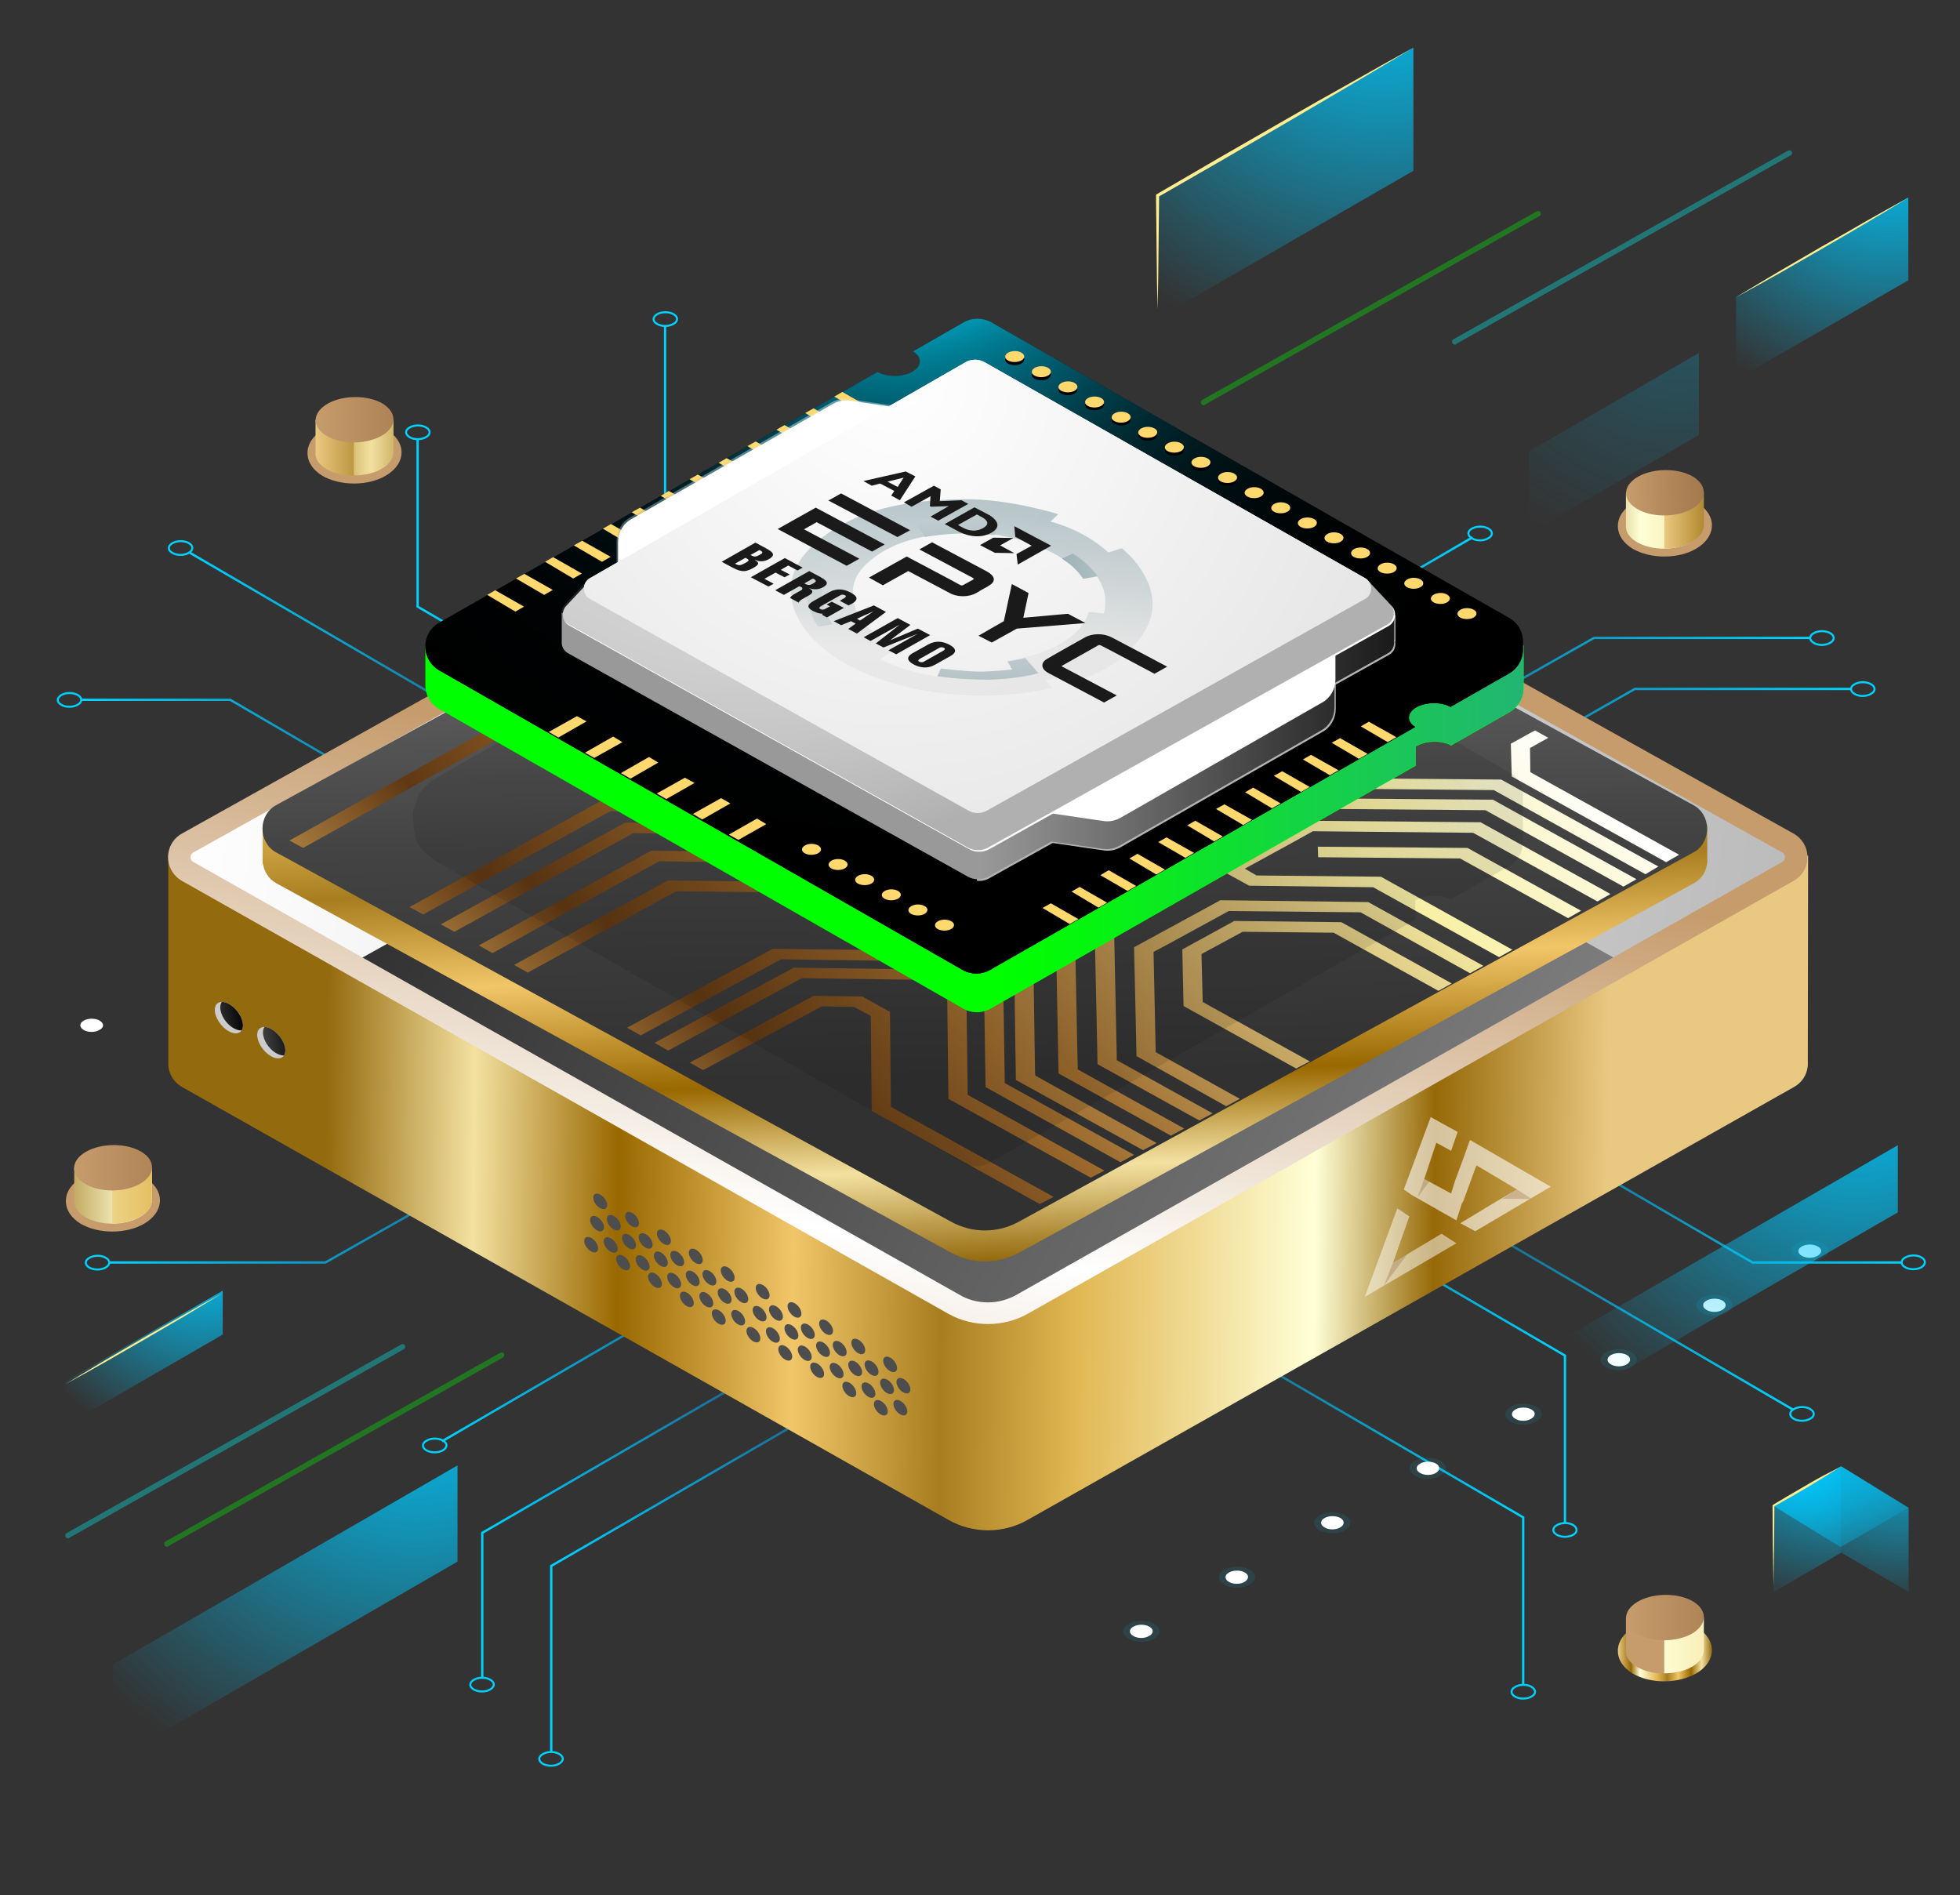 <?xml version="1.0" encoding="utf-8"?>
<!-- Generator: Adobe Illustrator 24.3.0, SVG Export Plug-In . SVG Version: 6.00 Build 0)  -->
<svg version="1.1" id="Layer_1" xmlns="http://www.w3.org/2000/svg" xmlns:xlink="http://www.w3.org/1999/xlink" x="0px" y="0px"
	 viewBox="0 0 633.6 612.6" style="enable-background:new 0 0 633.6 612.6;" xml:space="preserve">
<rect x="0" y="0" width="633.6" height="612.6" fill="#333333" stroke="none"/>
<style type="text/css">
	.st0{fill:none;stroke:url(#SVGID_1_);stroke-width:0.749;stroke-miterlimit:10;}
	.st1{fill:none;stroke:#00D2FF;stroke-width:0.651;stroke-miterlimit:10;}
	.st2{fill:none;stroke:url(#SVGID_2_);stroke-width:0.749;stroke-miterlimit:10;}
	.st3{fill:none;stroke:url(#SVGID_3_);stroke-width:0.749;stroke-miterlimit:10;}
	.st4{fill:none;stroke:url(#SVGID_4_);stroke-width:0.749;stroke-miterlimit:10;}
	.st5{fill:none;stroke:url(#SVGID_5_);stroke-width:0.749;stroke-miterlimit:10;}
	.st6{fill:none;stroke:url(#SVGID_6_);stroke-width:0.749;stroke-miterlimit:10;}
	.st7{fill:none;stroke:url(#SVGID_7_);stroke-width:0.749;stroke-miterlimit:10;}
	.st8{fill:none;stroke:url(#SVGID_8_);stroke-width:0.749;stroke-miterlimit:10;}
	.st9{fill:none;stroke:url(#SVGID_9_);stroke-width:0.749;stroke-miterlimit:10;}
	.st10{fill:none;stroke:url(#SVGID_10_);stroke-width:0.749;stroke-miterlimit:10;}
	.st11{fill:none;stroke:url(#SVGID_11_);stroke-width:0.749;stroke-miterlimit:10;}
	.st12{fill:none;stroke:url(#SVGID_12_);stroke-width:0.749;stroke-miterlimit:10;}
	.st13{fill:none;stroke:url(#SVGID_13_);stroke-width:0.749;stroke-miterlimit:10;}
	.st14{fill:none;stroke:url(#SVGID_14_);stroke-width:0.749;stroke-miterlimit:10;}
	.st15{fill:none;stroke:url(#SVGID_15_);stroke-width:0.749;stroke-miterlimit:10;}
	.st16{fill:#C69C6D;}
	.st17{fill:url(#SVGID_16_);}
	.st18{fill:url(#SVGID_17_);}
	.st19{fill:url(#SVGID_18_);}
	.st20{fill:url(#SVGID_19_);}
	.st21{fill:url(#SVGID_20_);}
	.st22{fill:url(#SVGID_21_);}
	.st23{fill:url(#SVGID_22_);}
	.st24{fill:url(#SVGID_23_);}
	.st25{fill:url(#SVGID_24_);}
	.st26{fill:url(#SVGID_25_);}
	.st27{fill:url(#SVGID_26_);}
	.st28{fill:url(#SVGID_27_);}
	.st29{opacity:0.1;fill:#00D2FF;enable-background:new    ;}
	.st30{fill:#FFFFFF;}
	.st31{opacity:0.27;fill:url(#SVGID_28_);enable-background:new    ;}
	.st32{fill:url(#SVGID_29_);}
	.st33{fill:url(#SVGID_30_);}
	.st34{fill:url(#SVGID_31_);}
	.st35{fill:#FFED8F;}
	.st36{fill:url(#SVGID_32_);}
	.st37{fill:url(#SVGID_33_);}
	.st38{fill:url(#SVGID_34_);}
	.st39{fill:url(#SVGID_35_);}
	.st40{fill:url(#SVGID_36_);}
	.st41{opacity:0.33;fill:#00FF00;enable-background:new    ;}
	.st42{opacity:0.33;fill:#00FFFF;enable-background:new    ;}
	.st43{fill:url(#SVGID_37_);}
	.st44{fill:url(#SVGID_38_);}
	.st45{fill:url(#SVGID_39_);}
	.st46{clip-path:url(#SVGID_41_);fill:url(#SVGID_42_);}
	.st47{fill:#CCCCCC;}
	.st48{clip-path:url(#SVGID_44_);fill:url(#SVGID_45_);}
	.st49{clip-path:url(#SVGID_47_);fill:url(#SVGID_48_);}
	.st50{fill:#4D4D4D;}
	.st51{opacity:0.5;fill:#FFFFFF;enable-background:new    ;}
	.st52{opacity:0.6;fill:#FFFFFF;enable-background:new    ;}
	.st53{opacity:0.3;fill:#8C6239;enable-background:new    ;}
	.st54{fill:url(#SVGID_49_);}
	.st55{fill:url(#SVGID_50_);}
	.st56{fill:url(#SVGID_51_);}
	.st57{fill:url(#SVGID_52_);}
	.st58{fill:url(#SVGID_53_);}
	.st59{fill:url(#SVGID_54_);}
	.st60{fill:url(#SVGID_55_);}
	.st61{fill:url(#SVGID_56_);}
	.st62{fill:url(#SVGID_57_);}
	.st63{fill:url(#SVGID_58_);}
	.st64{fill:url(#SVGID_59_);}
	.st65{fill:url(#SVGID_60_);}
	.st66{fill:url(#SVGID_61_);}
	.st67{fill:url(#SVGID_62_);}
	.st68{fill:url(#SVGID_63_);}
	.st69{fill:url(#SVGID_64_);}
	.st70{fill:url(#SVGID_65_);}
	.st71{fill:url(#SVGID_66_);}
	.st72{fill:url(#SVGID_67_);}
	.st73{fill:url(#SVGID_68_);}
	.st74{fill:url(#SVGID_69_);}
	.st75{fill:url(#SVGID_70_);}
	.st76{fill:url(#SVGID_71_);}
	.st77{opacity:0.1;}
	.st78{fill:#00FF00;}
	.st79{fill:url(#SVGID_72_);}
	.st80{fill:#1A1A1A;}
	.st81{fill:url(#SVGID_73_);}
	.st82{fill:url(#SVGID_74_);}
	.st83{opacity:0.26;}
	.st84{fill:url(#SVGID_75_);}
	.st85{fill:#FFD86E;}
	.st86{fill:#B3B3B3;}
	.st87{fill:#999999;}
	.st88{fill:url(#SVGID_76_);}
	.st89{opacity:0.31;fill:url(#SVGID_77_);enable-background:new    ;}
	.st90{opacity:0.31;fill:url(#SVGID_78_);enable-background:new    ;}
	.st91{opacity:0.31;fill:url(#SVGID_79_);enable-background:new    ;}
	.st92{fill:url(#SVGID_80_);}
	.st93{opacity:0.5;}
	.st94{fill:url(#SVGID_81_);}
	.st95{fill:url(#SVGID_82_);}
	.st96{fill:url(#SVGID_83_);}
	.st97{fill:url(#SVGID_84_);}
	.st98{fill:url(#SVGID_85_);}
</style>
<g>
	
		<linearGradient id="SVGID_1_" gradientUnits="userSpaceOnUse" x1="142.712" y1="180.2" x2="301.488" y2="180.2" gradientTransform="matrix(1 0 0 -1 0 600)">
		<stop  offset="0" style="stop-color:#00D2FF"/>
		<stop  offset="0.116" style="stop-color:#00CAFF;stop-opacity:0.884"/>
		<stop  offset="1" style="stop-color:#008EFC;stop-opacity:0"/>
	</linearGradient>
	<line class="st0" x1="301.3" y1="373.7" x2="142.9" y2="465.9"/>
	<path class="st1" d="M143.2,468.8c-1.5,0.9-3.9,0.9-5.4,0s-1.4-2.3,0.1-3.1c1.5-0.9,3.9-0.9,5.3,0
		C144.7,466.5,144.7,467.9,143.2,468.8z"/>
</g>
<g>
	
		<linearGradient id="SVGID_2_" gradientUnits="userSpaceOnUse" x1="35.3" y1="241.976" x2="282.085" y2="241.976" gradientTransform="matrix(1 0 0 -1 0 600)">
		<stop  offset="0" style="stop-color:#00D2FF"/>
		<stop  offset="0.116" style="stop-color:#00CAFF;stop-opacity:0.884"/>
		<stop  offset="1" style="stop-color:#008EFC;stop-opacity:0"/>
	</linearGradient>
	<polyline class="st2" points="281.9,307.9 105.2,408.1 35.3,408.1 	"/>
	<path class="st1" d="M34.2,409.7c-1.5,0.9-3.9,0.9-5.4,0s-1.4-2.3,0.1-3.1c1.5-0.9,3.9-0.9,5.3,0C35.7,407.4,35.7,408.8,34.2,409.7
		z"/>
</g>
<g>
	
		<linearGradient id="SVGID_3_" gradientUnits="userSpaceOnUse" x1="351.615" y1="327.174" x2="598.4" y2="327.174" gradientTransform="matrix(1 0 0 -1 0 600)">
		<stop  offset="0" style="stop-color:#008EFC;stop-opacity:0"/>
		<stop  offset="0.16" style="stop-color:#009EFD;stop-opacity:0.16"/>
		<stop  offset="0.494" style="stop-color:#00BBFE;stop-opacity:0.494"/>
		<stop  offset="0.785" style="stop-color:#00CCFF;stop-opacity:0.785"/>
		<stop  offset="1" style="stop-color:#00D2FF"/>
	</linearGradient>
	<polyline class="st3" points="351.8,323 528.5,222.7 598.4,222.7 	"/>
	<path class="st1" d="M599.5,221.2c1.5-0.9,3.9-0.9,5.4,0s1.4,2.3-0.1,3.1c-1.5,0.9-3.9,0.9-5.3,0C598,223.4,598,222,599.5,221.2z"
		/>
</g>
<g>
	
		<linearGradient id="SVGID_4_" gradientUnits="userSpaceOnUse" x1="338.415" y1="343.724" x2="585.2" y2="343.724" gradientTransform="matrix(1 0 0 -1 0 600)">
		<stop  offset="0" style="stop-color:#008EFC;stop-opacity:0"/>
		<stop  offset="0.16" style="stop-color:#009EFD;stop-opacity:0.16"/>
		<stop  offset="0.494" style="stop-color:#00BBFE;stop-opacity:0.494"/>
		<stop  offset="0.785" style="stop-color:#00CCFF;stop-opacity:0.785"/>
		<stop  offset="1" style="stop-color:#00D2FF"/>
	</linearGradient>
	<polyline class="st4" points="338.6,306.4 515.3,206.2 585.2,206.2 	"/>
	<path class="st1" d="M586.3,204.7c1.5-0.9,3.9-0.9,5.4,0s1.4,2.3-0.1,3.1c-1.5,0.9-3.9,0.9-5.3,0
		C584.8,206.9,584.8,205.5,586.3,204.7z"/>
</g>
<g>
	
		<linearGradient id="SVGID_5_" gradientUnits="userSpaceOnUse" x1="177.825" y1="124.414" x2="336.258" y2="124.414" gradientTransform="matrix(1 0 0 -1 0 600)">
		<stop  offset="0" style="stop-color:#00D2FF"/>
		<stop  offset="0.116" style="stop-color:#00CAFF;stop-opacity:0.884"/>
		<stop  offset="1" style="stop-color:#008EFC;stop-opacity:0"/>
	</linearGradient>
	<polyline class="st5" points="178.2,566.3 178.2,506.2 335.5,415 282,385.2 	"/>
	<path class="st1" d="M180.8,570.1c-1.5,0.9-3.9,0.9-5.4,0s-1.4-2.3,0.1-3.1c1.5-0.9,3.9-0.9,5.3,0
		C182.3,567.8,182.3,569.2,180.8,570.1z"/>
</g>
<g>
	
		<linearGradient id="SVGID_6_" gradientUnits="userSpaceOnUse" x1="155.525" y1="141.714" x2="313.958" y2="141.714" gradientTransform="matrix(1 0 0 -1 0 600)">
		<stop  offset="0" style="stop-color:#00D2FF"/>
		<stop  offset="0.116" style="stop-color:#00CAFF;stop-opacity:0.884"/>
		<stop  offset="1" style="stop-color:#008EFC;stop-opacity:0"/>
	</linearGradient>
	<polyline class="st6" points="155.9,542.4 155.9,495.5 313.2,404.3 259.7,374.5 	"/>
	<path class="st1" d="M158.5,546.1c-1.5,0.9-3.9,0.9-5.4,0s-1.4-2.3,0.1-3.1c1.5-0.9,3.9-0.9,5.3,0C160,543.8,160,545.2,158.5,546.1
		z"/>
</g>
<g>
	
		<linearGradient id="SVGID_7_" gradientUnits="userSpaceOnUse" x1="317.511" y1="380.15" x2="476.552" y2="380.15" gradientTransform="matrix(1 0 0 -1 0 600)">
		<stop  offset="0" style="stop-color:#008EFC;stop-opacity:0"/>
		<stop  offset="0.16" style="stop-color:#009EFD;stop-opacity:0.16"/>
		<stop  offset="0.494" style="stop-color:#00BBFE;stop-opacity:0.494"/>
		<stop  offset="0.785" style="stop-color:#00CCFF;stop-opacity:0.785"/>
		<stop  offset="1" style="stop-color:#00D2FF"/>
	</linearGradient>
	<line class="st7" x1="317.7" y1="266" x2="476" y2="173.7"/>
	<path class="st1" d="M475.8,170.9c1.5-0.9,3.9-0.9,5.4,0s1.4,2.3-0.1,3.1c-1.5,0.9-3.9,0.9-5.3,0
		C474.3,173.1,474.3,171.7,475.8,170.9z"/>
</g>
<g>
	<path class="st1" d="M585.2,458.6c-1.5,0.9-3.9,0.9-5.4,0s-1.4-2.3,0.1-3.1c1.5-0.9,3.9-0.9,5.3,0
		C586.7,456.4,586.7,457.8,585.2,458.6z"/>
	
		<linearGradient id="SVGID_8_" gradientUnits="userSpaceOnUse" x1="404.22" y1="195.3" x2="580.213" y2="195.3" gradientTransform="matrix(1 0 0 -1 0 600)">
		<stop  offset="0" style="stop-color:#008EFC;stop-opacity:0"/>
		<stop  offset="0.16" style="stop-color:#009EFD;stop-opacity:0.16"/>
		<stop  offset="0.494" style="stop-color:#00BBFE;stop-opacity:0.494"/>
		<stop  offset="0.785" style="stop-color:#00CCFF;stop-opacity:0.785"/>
		<stop  offset="1" style="stop-color:#00D2FF"/>
	</linearGradient>
	<line class="st8" x1="404.9" y1="353.8" x2="579.5" y2="455.6"/>
</g>
<g>
	<path class="st1" d="M508.6,496.1c-1.5,0.9-3.9,0.9-5.4,0s-1.4-2.3,0.1-3.1c1.5-0.9,3.9-0.9,5.3,0S510,495.3,508.6,496.1z"/>
	
		<linearGradient id="SVGID_9_" gradientUnits="userSpaceOnUse" x1="337.611" y1="183.862" x2="506.275" y2="183.862" gradientTransform="matrix(1 0 0 -1 0 600)">
		<stop  offset="0" style="stop-color:#008EFC;stop-opacity:0"/>
		<stop  offset="0.16" style="stop-color:#009EFD;stop-opacity:0.16"/>
		<stop  offset="0.494" style="stop-color:#00BBFE;stop-opacity:0.494"/>
		<stop  offset="0.785" style="stop-color:#00CCFF;stop-opacity:0.785"/>
		<stop  offset="1" style="stop-color:#00D2FF"/>
	</linearGradient>
	<polyline class="st9" points="337.8,340.2 505.9,438.2 505.9,492.4 	"/>
</g>
<g>
	<path class="st1" d="M621.2,409.6c-1.5,0.9-3.9,0.9-5.4,0s-1.4-2.3,0.1-3.1c1.5-0.9,3.9-0.9,5.3,0
		C622.6,407.3,622.6,408.7,621.2,409.6z"/>
	
		<linearGradient id="SVGID_10_" gradientUnits="userSpaceOnUse" x1="397.704" y1="240.875" x2="615.38" y2="240.875" gradientTransform="matrix(1 0 0 -1 0 600)">
		<stop  offset="0" style="stop-color:#008EFC;stop-opacity:0"/>
		<stop  offset="0.16" style="stop-color:#009EFD;stop-opacity:0.16"/>
		<stop  offset="0.494" style="stop-color:#00BBFE;stop-opacity:0.494"/>
		<stop  offset="0.785" style="stop-color:#00CCFF;stop-opacity:0.785"/>
		<stop  offset="1" style="stop-color:#00D2FF"/>
	</linearGradient>
	<polyline class="st10" points="398.4,310.1 566.5,408.1 614.7,408.1 	"/>
</g>
<g>
	<path class="st1" d="M495.1,548.4c-1.5,0.9-3.9,0.9-5.4,0s-1.4-2.3,0.1-3.1c1.5-0.9,3.9-0.9,5.3,0
		C496.6,546.2,496.6,547.6,495.1,548.4z"/>
	
		<linearGradient id="SVGID_11_" gradientUnits="userSpaceOnUse" x1="324.111" y1="131.562" x2="492.775" y2="131.562" gradientTransform="matrix(1 0 0 -1 0 600)">
		<stop  offset="0" style="stop-color:#008EFC;stop-opacity:0"/>
		<stop  offset="0.16" style="stop-color:#009EFD;stop-opacity:0.16"/>
		<stop  offset="0.494" style="stop-color:#00BBFE;stop-opacity:0.494"/>
		<stop  offset="0.785" style="stop-color:#00CCFF;stop-opacity:0.785"/>
		<stop  offset="1" style="stop-color:#00D2FF"/>
	</linearGradient>
	<polyline class="st11" points="324.3,392.5 492.4,490.5 492.4,544.7 	"/>
</g>
<g>
	<path class="st1" d="M55.7,175.6c1.5-0.9,3.9-0.9,5.4,0s1.4,2.3-0.1,3.1c-1.5,0.9-3.9,0.9-5.3,0C54.2,177.9,54.2,176.5,55.7,175.6z
		"/>
	
		<linearGradient id="SVGID_12_" gradientUnits="userSpaceOnUse" x1="-1584.986" y1="420.253" x2="-1408.992" y2="420.253" gradientTransform="matrix(-1 0 0 1 -1348.283 -190.653)">
		<stop  offset="0" style="stop-color:#008EFC;stop-opacity:0"/>
		<stop  offset="0.16" style="stop-color:#009EFD;stop-opacity:0.16"/>
		<stop  offset="0.494" style="stop-color:#00BBFE;stop-opacity:0.494"/>
		<stop  offset="0.785" style="stop-color:#00CCFF;stop-opacity:0.785"/>
		<stop  offset="1" style="stop-color:#00D2FF"/>
	</linearGradient>
	<line class="st12" x1="236" y1="280.5" x2="61.4" y2="178.7"/>
</g>
<g>
	<path class="st1" d="M132.4,138.2c1.5-0.9,3.9-0.9,5.4,0s1.4,2.3-0.1,3.1c-1.5,0.9-3.9,0.9-5.3,0
		C130.9,140.4,130.9,139,132.4,138.2z"/>
	
		<linearGradient id="SVGID_13_" gradientUnits="userSpaceOnUse" x1="-1651.572" y1="408.815" x2="-1482.909" y2="408.815" gradientTransform="matrix(-1 0 0 1 -1348.283 -190.653)">
		<stop  offset="0" style="stop-color:#008EFC;stop-opacity:0"/>
		<stop  offset="0.16" style="stop-color:#009EFD;stop-opacity:0.16"/>
		<stop  offset="0.494" style="stop-color:#00BBFE;stop-opacity:0.494"/>
		<stop  offset="0.785" style="stop-color:#00CCFF;stop-opacity:0.785"/>
		<stop  offset="1" style="stop-color:#00D2FF"/>
	</linearGradient>
	<polyline class="st13" points="303.1,294.1 135,196.1 135,141.9 	"/>
</g>
<g>
	<path class="st1" d="M19.8,224.7c1.5-0.9,3.9-0.9,5.4,0s1.4,2.3-0.1,3.1c-1.5,0.9-3.9,0.9-5.3,0C18.3,227,18.3,225.6,19.8,224.7z"
		/>
	
		<linearGradient id="SVGID_14_" gradientUnits="userSpaceOnUse" x1="-1591.501" y1="465.828" x2="-1373.825" y2="465.828" gradientTransform="matrix(-1 0 0 1 -1348.283 -190.653)">
		<stop  offset="0" style="stop-color:#008EFC;stop-opacity:0"/>
		<stop  offset="0.16" style="stop-color:#009EFD;stop-opacity:0.16"/>
		<stop  offset="0.494" style="stop-color:#00BBFE;stop-opacity:0.494"/>
		<stop  offset="0.785" style="stop-color:#00CCFF;stop-opacity:0.785"/>
		<stop  offset="1" style="stop-color:#00D2FF"/>
	</linearGradient>
	<polyline class="st14" points="242.5,324.2 74.4,226.2 26.2,226.2 	"/>
</g>
<g>
	<path class="st1" d="M212.4,101.6c1.5-0.9,3.9-0.9,5.4,0s1.4,2.3-0.1,3.1c-1.5,0.9-3.9,0.9-5.3,0
		C210.9,103.9,210.9,102.5,212.4,101.6z"/>
	
		<linearGradient id="SVGID_15_" gradientUnits="userSpaceOnUse" x1="-1731.572" y1="372.215" x2="-1562.909" y2="372.215" gradientTransform="matrix(-1 0 0 1 -1348.283 -190.653)">
		<stop  offset="0" style="stop-color:#008EFC;stop-opacity:0"/>
		<stop  offset="0.16" style="stop-color:#009EFD;stop-opacity:0.16"/>
		<stop  offset="0.494" style="stop-color:#00BBFE;stop-opacity:0.494"/>
		<stop  offset="0.785" style="stop-color:#00CCFF;stop-opacity:0.785"/>
		<stop  offset="1" style="stop-color:#00D2FF"/>
	</linearGradient>
	<polyline class="st15" points="383.1,257.5 215,159.5 215,105.3 	"/>
</g>
<g>
	<path class="st16" d="M36.3,398.1c-3.8,0-7.4-0.9-10.2-2.5c-3.1-1.9-4.8-4.5-4.8-7.4s1.9-5.7,5.1-7.5c2.8-1.6,6.4-2.5,10.3-2.5
		c3.7,0,7.3,0.9,10,2.4c3.1,1.8,5,4.5,5,7.4s-1.8,5.6-5,7.5C43.9,397.2,40.2,398.1,36.3,398.1z"/>
	
		<linearGradient id="SVGID_16_" gradientUnits="userSpaceOnUse" x1="-37.607" y1="213.469" x2="312.871" y2="213.469" gradientTransform="matrix(1 0 0 -1 0 600)">
		<stop  offset="0" style="stop-color:#E9C881"/>
		<stop  offset="0.135" style="stop-color:#966908"/>
		<stop  offset="0.228" style="stop-color:#FFFFD7"/>
		<stop  offset="0.414" style="stop-color:#E1B753"/>
		<stop  offset="0.519" style="stop-color:#A77D20"/>
		<stop  offset="0.635" style="stop-color:#F1C669"/>
		<stop  offset="0.772" style="stop-color:#996800"/>
		<stop  offset="0.885" style="stop-color:#F3E1A1"/>
		<stop  offset="1" style="stop-color:#946A0E"/>
	</linearGradient>
	<path class="st17" d="M24,377.5v10.7l0,0c-0.1,1.9,1.1,3.8,3.5,5.2c4.9,2.9,12.9,2.9,17.9-0.1c2.4-1.4,3.6-3.3,3.7-5.1l0,0v-10.7
		H24z"/>
	
		<linearGradient id="SVGID_17_" gradientUnits="userSpaceOnUse" x1="-55.279" y1="213.5" x2="211.495" y2="213.5" gradientTransform="matrix(1 0 0 -1 0 600)">
		<stop  offset="0" style="stop-color:#E9C881"/>
		<stop  offset="0.135" style="stop-color:#966908"/>
		<stop  offset="0.228" style="stop-color:#FFFFD7"/>
		<stop  offset="0.414" style="stop-color:#E1B753"/>
		<stop  offset="0.519" style="stop-color:#A77D20"/>
		<stop  offset="0.635" style="stop-color:#F1C669"/>
		<stop  offset="0.772" style="stop-color:#996800"/>
		<stop  offset="0.885" style="stop-color:#F3E1A1"/>
		<stop  offset="1" style="stop-color:#946A0E"/>
	</linearGradient>
	<path class="st18" d="M36.3,377.5v18c3.3,0,6.6-0.7,9.1-2.2c2.4-1.4,3.6-3.3,3.7-5.1l0,0v-10.7L36.3,377.5L36.3,377.5z"/>
	
		<linearGradient id="SVGID_18_" gradientUnits="userSpaceOnUse" x1="20.462" y1="223.557" x2="149.002" y2="223.557" gradientTransform="matrix(1.004 4.700000e-03 -1.170000e-02 -0.994 6.046 599.481)">
		<stop  offset="0" style="stop-color:#C69C6D"/>
		<stop  offset="0.249" style="stop-color:#A97F53"/>
		<stop  offset="0.547" style="stop-color:#8C6339"/>
		<stop  offset="0.808" style="stop-color:#7B522A"/>
		<stop  offset="1" style="stop-color:#754C24"/>
	</linearGradient>
	<path class="st19" d="M45.4,382.6c-5,2.9-13,3-17.9,0.1s-4.7-7.5,0.3-10.4c4.9-2.8,12.8-2.9,17.7-0.1S50.4,379.7,45.4,382.6z"/>
</g>
<g>
	<path class="st16" d="M538,179.9c-3.8,0-7.4-0.9-10.2-2.5c-3.1-1.9-4.8-4.5-4.8-7.4s1.9-5.7,5.1-7.5c2.8-1.6,6.4-2.5,10.3-2.5
		c3.7,0,7.3,0.9,10,2.4c3.1,1.8,5,4.5,5,7.4s-1.8,5.6-5,7.5C545.6,179,541.9,179.9,538,179.9z"/>
	
		<linearGradient id="SVGID_19_" gradientUnits="userSpaceOnUse" x1="470.81" y1="431.669" x2="732.103" y2="431.669" gradientTransform="matrix(1 0 0 -1 0 600)">
		<stop  offset="0" style="stop-color:#E9C881"/>
		<stop  offset="0.135" style="stop-color:#966908"/>
		<stop  offset="0.228" style="stop-color:#FFFFD7"/>
		<stop  offset="0.414" style="stop-color:#E1B753"/>
		<stop  offset="0.519" style="stop-color:#A77D20"/>
		<stop  offset="0.635" style="stop-color:#F1C669"/>
		<stop  offset="0.772" style="stop-color:#996800"/>
		<stop  offset="0.885" style="stop-color:#F3E1A1"/>
		<stop  offset="1" style="stop-color:#946A0E"/>
	</linearGradient>
	<path class="st20" d="M525.6,159.3V170l0,0c-0.1,1.9,1.1,3.8,3.5,5.2c4.9,2.9,12.9,2.9,17.9-0.1c2.4-1.4,3.6-3.3,3.7-5.1l0,0v-10.7
		L525.6,159.3L525.6,159.3z"/>
	
		<linearGradient id="SVGID_20_" gradientUnits="userSpaceOnUse" x1="538" y1="431.7" x2="681.231" y2="431.7" gradientTransform="matrix(1 0 0 -1 0 600)">
		<stop  offset="0" style="stop-color:#E9C881"/>
		<stop  offset="0.135" style="stop-color:#966908"/>
		<stop  offset="0.228" style="stop-color:#FFFFD7"/>
		<stop  offset="0.414" style="stop-color:#E1B753"/>
		<stop  offset="0.519" style="stop-color:#A77D20"/>
		<stop  offset="0.635" style="stop-color:#F1C669"/>
		<stop  offset="0.772" style="stop-color:#996800"/>
		<stop  offset="0.885" style="stop-color:#F3E1A1"/>
		<stop  offset="1" style="stop-color:#946A0E"/>
	</linearGradient>
	<path class="st21" d="M538,159.3v18c3.3,0,6.6-0.7,9.1-2.2c2.4-1.4,3.6-3.3,3.7-5.1l0,0v-10.7H538z"/>
	
		<linearGradient id="SVGID_21_" gradientUnits="userSpaceOnUse" x1="522.812" y1="445.517" x2="601.258" y2="445.517" gradientTransform="matrix(1.004 4.700000e-03 -1.170000e-02 -0.994 6.046 599.481)">
		<stop  offset="0" style="stop-color:#C69C6D"/>
		<stop  offset="0.249" style="stop-color:#A97F53"/>
		<stop  offset="0.547" style="stop-color:#8C6339"/>
		<stop  offset="0.808" style="stop-color:#7B522A"/>
		<stop  offset="1" style="stop-color:#754C24"/>
	</linearGradient>
	<path class="st22" d="M547.1,164.4c-5,2.9-13,3-17.9,0.1s-4.7-7.5,0.3-10.4c4.9-2.8,12.8-2.9,17.7-0.1
		C552,156.9,552,161.5,547.1,164.4z"/>
</g>
<g>
	<path class="st16" d="M114.4,156.3c-3.8,0-7.4-0.9-10.2-2.5c-3.1-1.9-4.8-4.5-4.8-7.4s1.9-5.7,5.1-7.5c2.8-1.6,6.4-2.5,10.3-2.5
		c3.7,0,7.3,0.9,10,2.4c3.1,1.8,5,4.5,5,7.4s-1.8,5.6-5,7.5C122,155.4,118.3,156.3,114.4,156.3z"/>
	
		<linearGradient id="SVGID_22_" gradientUnits="userSpaceOnUse" x1="101.994" y1="455.269" x2="278.837" y2="455.269" gradientTransform="matrix(1 0 0 -1 0 600)">
		<stop  offset="0" style="stop-color:#E9C881"/>
		<stop  offset="0.135" style="stop-color:#966908"/>
		<stop  offset="0.228" style="stop-color:#FFFFD7"/>
		<stop  offset="0.414" style="stop-color:#E1B753"/>
		<stop  offset="0.519" style="stop-color:#A77D20"/>
		<stop  offset="0.635" style="stop-color:#F1C669"/>
		<stop  offset="0.772" style="stop-color:#996800"/>
		<stop  offset="0.885" style="stop-color:#F3E1A1"/>
		<stop  offset="1" style="stop-color:#946A0E"/>
	</linearGradient>
	<path class="st23" d="M102,135.7v10.7l0,0c-0.1,1.9,1.1,3.8,3.5,5.2c4.9,2.9,12.9,2.9,17.9-0.1c2.4-1.4,3.6-3.3,3.7-5.1l0,0v-10.7
		L102,135.7L102,135.7z"/>
	
		<linearGradient id="SVGID_23_" gradientUnits="userSpaceOnUse" x1="-39.332" y1="455.3" x2="140.523" y2="455.3" gradientTransform="matrix(1 0 0 -1 0 600)">
		<stop  offset="0" style="stop-color:#E9C881"/>
		<stop  offset="0.135" style="stop-color:#966908"/>
		<stop  offset="0.228" style="stop-color:#FFFFD7"/>
		<stop  offset="0.414" style="stop-color:#E1B753"/>
		<stop  offset="0.519" style="stop-color:#A77D20"/>
		<stop  offset="0.635" style="stop-color:#F1C669"/>
		<stop  offset="0.772" style="stop-color:#996800"/>
		<stop  offset="0.885" style="stop-color:#F3E1A1"/>
		<stop  offset="1" style="stop-color:#946A0E"/>
	</linearGradient>
	<path class="st24" d="M114.4,135.7v18c3.3,0,6.6-0.7,9.1-2.2c2.4-1.4,3.6-3.3,3.7-5.1l0,0v-10.7H114.4z"/>
	
		<linearGradient id="SVGID_24_" gradientUnits="userSpaceOnUse" x1="101.037" y1="467.272" x2="220.707" y2="467.272" gradientTransform="matrix(1.004 4.700000e-03 -1.170000e-02 -0.994 6.046 599.481)">
		<stop  offset="0" style="stop-color:#C69C6D"/>
		<stop  offset="0.249" style="stop-color:#A97F53"/>
		<stop  offset="0.547" style="stop-color:#8C6339"/>
		<stop  offset="0.808" style="stop-color:#7B522A"/>
		<stop  offset="1" style="stop-color:#754C24"/>
	</linearGradient>
	<path class="st25" d="M123.5,140.8c-5,2.9-13,3-17.9,0.1s-4.7-7.5,0.3-10.4c4.9-2.8,12.8-2.9,17.7-0.1
		C128.4,133.3,128.4,137.9,123.5,140.8z"/>
</g>
<g>
	
		<linearGradient id="SVGID_25_" gradientUnits="userSpaceOnUse" x1="515.798" y1="68.861" x2="546.088" y2="68.861" gradientTransform="matrix(1.004 4.700000e-03 -1.170000e-02 -0.994 6.046 599.481)">
		<stop  offset="0" style="stop-color:#E9C881"/>
		<stop  offset="0.135" style="stop-color:#966908"/>
		<stop  offset="0.228" style="stop-color:#FFFFD7"/>
		<stop  offset="0.414" style="stop-color:#E1B753"/>
		<stop  offset="0.519" style="stop-color:#A77D20"/>
		<stop  offset="0.635" style="stop-color:#F1C669"/>
		<stop  offset="0.772" style="stop-color:#996800"/>
		<stop  offset="0.885" style="stop-color:#F3E1A1"/>
		<stop  offset="1" style="stop-color:#946A0E"/>
	</linearGradient>
	<path class="st26" d="M538,543.5c-3.8,0-7.4-0.9-10.2-2.5c-3.1-1.9-4.8-4.5-4.8-7.4s1.9-5.7,5.1-7.5c2.8-1.6,6.4-2.5,10.3-2.5
		c3.7,0,7.3,0.9,10,2.4c3.1,1.8,5,4.5,5,7.4s-1.8,5.6-5,7.5C545.6,542.5,541.9,543.5,538,543.5z"/>
	<path class="st16" d="M525.6,522.9v10.7l0,0c-0.1,1.9,1.1,3.8,3.5,5.2c4.9,2.9,12.9,2.9,17.9-0.1c2.4-1.4,3.6-3.3,3.7-5.1l0,0
		v-10.7L525.6,522.9L525.6,522.9z"/>
	
		<linearGradient id="SVGID_26_" gradientUnits="userSpaceOnUse" x1="452.387" y1="68.1" x2="815.193" y2="68.1" gradientTransform="matrix(1 0 0 -1 0 600)">
		<stop  offset="0" style="stop-color:#E9C881"/>
		<stop  offset="0.135" style="stop-color:#966908"/>
		<stop  offset="0.228" style="stop-color:#FFFFD7"/>
		<stop  offset="0.414" style="stop-color:#E1B753"/>
		<stop  offset="0.519" style="stop-color:#A77D20"/>
		<stop  offset="0.635" style="stop-color:#F1C669"/>
		<stop  offset="0.772" style="stop-color:#996800"/>
		<stop  offset="0.885" style="stop-color:#F3E1A1"/>
		<stop  offset="1" style="stop-color:#946A0E"/>
	</linearGradient>
	<path class="st27" d="M538,522.9v18c3.3,0,6.6-0.7,9.1-2.2c2.4-1.4,3.6-3.3,3.7-5.1l0,0v-10.7H538z"/>
	
		<linearGradient id="SVGID_27_" gradientUnits="userSpaceOnUse" x1="518.547" y1="79.591" x2="643.959" y2="79.591" gradientTransform="matrix(1.004 4.700000e-03 -1.170000e-02 -0.994 6.046 599.481)">
		<stop  offset="0" style="stop-color:#C69C6D"/>
		<stop  offset="0.249" style="stop-color:#A97F53"/>
		<stop  offset="0.547" style="stop-color:#8C6339"/>
		<stop  offset="0.808" style="stop-color:#7B522A"/>
		<stop  offset="1" style="stop-color:#754C24"/>
	</linearGradient>
	<path class="st28" d="M547.1,528c-5,2.9-13,3-17.9,0.1s-4.7-7.5,0.3-10.4c4.9-2.8,12.8-2.9,17.7-0.1C552,520.4,552,525,547.1,528z"
		/>
</g>
<path class="st29" d="M589.2,406.7c-2.3,1.4-6.1,1.4-8.3,0c-2.3-1.3-2.2-3.5,0.1-4.8s6-1.3,8.2,0
	C591.5,403.2,591.5,405.4,589.2,406.7z"/>
<path class="st30" d="M587.6,405.9c-1.4,0.9-3.8,0.9-5.2,0c-1.4-0.8-1.4-2.2,0.1-3c1.4-0.8,3.7-0.8,5.1,0
	C589.1,403.7,589.1,405,587.6,405.9z"/>
<path class="st29" d="M558.3,424.3c-2.3,1.4-6.1,1.4-8.3,0c-2.3-1.3-2.2-3.5,0.1-4.8s6-1.3,8.2,0C560.6,420.8,560.6,423,558.3,424.3
	z"/>
<path class="st30" d="M556.8,423.4c-1.4,0.9-3.8,0.9-5.2,0c-1.4-0.8-1.4-2.2,0.1-3c1.4-0.8,3.7-0.8,5.1,0
	C558.2,421.2,558.2,422.6,556.8,423.4z"/>
<path class="st29" d="M527.4,441.9c-2.3,1.4-6.1,1.4-8.3,0c-2.3-1.3-2.2-3.5,0.1-4.8s6-1.3,8.2,0
	C529.7,438.4,529.7,440.5,527.4,441.9z"/>
<path class="st30" d="M525.9,441c-1.4,0.9-3.8,0.9-5.2,0c-1.4-0.8-1.4-2.2,0.1-3c1.4-0.8,3.7-0.8,5.1,0
	C527.3,438.8,527.3,440.1,525.9,441z"/>
<path class="st29" d="M496.6,459.5c-2.3,1.4-6.1,1.4-8.3,0c-2.3-1.3-2.2-3.5,0.1-4.8c2.3-1.3,6-1.3,8.2,0
	C498.9,455.9,498.9,458.1,496.6,459.5z"/>
<path class="st30" d="M495,458.6c-1.4,0.9-3.8,0.9-5.2,0c-1.4-0.8-1.4-2.2,0.1-3c1.4-0.8,3.7-0.8,5.1,0
	C496.5,456.4,496.5,457.7,495,458.6z"/>
<path class="st29" d="M465.7,477c-2.3,1.4-6.1,1.4-8.3,0c-2.3-1.3-2.2-3.5,0.1-4.8c2.3-1.3,6-1.3,8.2,0
	C468,473.5,468,475.7,465.7,477z"/>
<path class="st30" d="M464.2,476.1c-1.4,0.9-3.8,0.9-5.2,0c-1.4-0.8-1.4-2.2,0.1-3c1.4-0.8,3.7-0.8,5.1,0S465.6,475.3,464.2,476.1z"
	/>
<path class="st29" d="M434.8,494.6c-2.3,1.4-6.1,1.4-8.3,0c-2.3-1.3-2.2-3.5,0.1-4.8c2.3-1.3,6-1.3,8.2,0
	C437.1,491.1,437.1,493.2,434.8,494.6z"/>
<path class="st30" d="M433.3,493.7c-1.4,0.9-3.8,0.9-5.2,0c-1.4-0.8-1.4-2.2,0.1-3c1.4-0.8,3.7-0.8,5.1,0
	C434.7,491.5,434.7,492.9,433.3,493.7z"/>
<path class="st29" d="M404,512.2c-2.3,1.4-6.1,1.4-8.3,0c-2.3-1.3-2.2-3.5,0.1-4.8c2.3-1.3,6-1.3,8.2,0
	C406.3,508.6,406.3,510.8,404,512.2z"/>
<path class="st30" d="M402.4,511.3c-1.4,0.9-3.8,0.9-5.2,0c-1.4-0.8-1.4-2.2,0.1-3c1.4-0.8,3.7-0.8,5.1,0
	C403.8,509.1,403.8,510.4,402.4,511.3z"/>
<path class="st29" d="M373.1,529.7c-2.3,1.4-6.1,1.4-8.3,0c-2.3-1.3-2.2-3.5,0.1-4.8c2.3-1.3,6-1.3,8.2,0
	C375.4,526.2,375.4,528.4,373.1,529.7z"/>
<path class="st30" d="M371.5,528.8c-1.4,0.9-3.8,0.9-5.2,0c-1.4-0.8-1.4-2.2,0.1-3c1.4-0.8,3.7-0.8,5.1,0
	C373,526.6,373,528,371.5,528.8z"/>
<g>
	<g>
		<path class="st30" d="M248.3,210c-1.4,0.9-3.8,0.9-5.2,0c-1.4-0.8-1.4-2.2,0.1-3c1.4-0.8,3.7-0.8,5.1,0
			C249.8,207.8,249.8,209.1,248.3,210z"/>
	</g>
	<g>
		<path class="st30" d="M217.5,227.5c-1.4,0.9-3.8,0.9-5.2,0c-1.4-0.8-1.4-2.2,0.1-3c1.4-0.8,3.7-0.8,5.1,0
			C218.9,225.3,218.9,226.7,217.5,227.5z"/>
	</g>
	<g>
		<path class="st30" d="M186.6,245.1c-1.4,0.9-3.8,0.9-5.2,0c-1.4-0.8-1.4-2.2,0.1-3c1.4-0.8,3.7-0.8,5.1,0
			C188,242.9,188,244.3,186.6,245.1z"/>
	</g>
	<g>
		<path class="st30" d="M155.7,262.7c-1.4,0.9-3.8,0.9-5.2,0c-1.4-0.8-1.4-2.2,0.1-3c1.4-0.8,3.7-0.8,5.1,0
			C157.2,260.5,157.2,261.8,155.7,262.7z"/>
	</g>
	<g>
		<path class="st30" d="M124.9,280.2c-1.4,0.9-3.8,0.9-5.2,0c-1.4-0.8-1.4-2.2,0.1-3c1.4-0.8,3.7-0.8,5.1,0S126.3,279.4,124.9,280.2
			z"/>
	</g>
	<g>
		<path class="st30" d="M94,297.8c-1.4,0.9-3.8,0.9-5.2,0c-1.4-0.8-1.4-2.2,0.1-3c1.4-0.8,3.7-0.8,5.1,0
			C95.4,295.6,95.4,297,94,297.8z"/>
	</g>
	<g>
		<path class="st30" d="M63.1,315.4c-1.4,0.9-3.8,0.9-5.2,0c-1.4-0.8-1.4-2.2,0.1-3c1.4-0.8,3.7-0.8,5.1,0
			C64.5,313.2,64.5,314.5,63.1,315.4z"/>
	</g>
	<g>
		<path class="st30" d="M32.2,332.9c-1.4,0.9-3.8,0.9-5.2,0c-1.4-0.8-1.4-2.2,0.1-3c1.4-0.8,3.7-0.8,5.1,0
			C33.7,330.8,33.7,332.1,32.2,332.9z"/>
	</g>
</g>
<radialGradient id="SVGID_28_" cx="542.768" cy="505.793" r="155.863" gradientTransform="matrix(1 0 0 -1 0 600)" gradientUnits="userSpaceOnUse">
	<stop  offset="0" style="stop-color:#00C9FF"/>
	<stop  offset="0.565" style="stop-color:#00C9FF;stop-opacity:0"/>
</radialGradient>
<polygon class="st31" points="494.3,145.9 549.2,114.1 549.2,140.6 494.3,172.3 "/>
<radialGradient id="SVGID_29_" cx="600.42" cy="259.256" r="231.091" gradientTransform="matrix(1 0 0 -1 0 600)" gradientUnits="userSpaceOnUse">
	<stop  offset="0" style="stop-color:#00C9FF"/>
	<stop  offset="0.565" style="stop-color:#00C9FF;stop-opacity:0"/>
</radialGradient>
<polygon class="st32" points="502.2,434.5 613.5,370.2 613.5,391.9 502.2,456.2 "/>
<radialGradient id="SVGID_30_" cx="134.805" cy="158.983" r="256.165" gradientTransform="matrix(1 0 0 -1 0 600)" gradientUnits="userSpaceOnUse">
	<stop  offset="0" style="stop-color:#00C9FF"/>
	<stop  offset="0.565" style="stop-color:#00C9FF;stop-opacity:0"/>
</radialGradient>
<polygon class="st33" points="36.6,538 147.9,473.7 147.9,504.8 36.6,569.1 "/>
<g>
	
		<radialGradient id="SVGID_31_" cx="447.221" cy="614.628" r="234.625" gradientTransform="matrix(1 0 0 -1 0 600)" gradientUnits="userSpaceOnUse">
		<stop  offset="0" style="stop-color:#00C9FF"/>
		<stop  offset="0.565" style="stop-color:#00C9FF;stop-opacity:0"/>
	</radialGradient>
	<polygon class="st34" points="374.2,63.1 456.9,15.4 456.9,55.2 374.2,102.9 	"/>
	<g>
		<g>
			<path class="st35" d="M456.9,15.4c-6.8,4.1-13.7,8.2-20.5,12.2c-6.9,4-13.7,8.1-20.6,12.1l-20.6,12l-20.7,11.9l0.2-0.4l-0.2,18.4
				l-0.1,9.2l-0.2,9.2l-0.2-9.2l-0.1-9.2l-0.2-18.4c0-0.2,0.1-0.3,0.2-0.4l0,0l20.6-12l20.7-11.9c6.9-4,13.8-7.9,20.8-11.8
				C443,23.1,450,19.2,456.9,15.4z"/>
		</g>
	</g>
</g>
<g>
	
		<radialGradient id="SVGID_32_" cx="592.596" cy="139.902" r="108.691" gradientTransform="matrix(1 0 0 -1 0 600)" gradientUnits="userSpaceOnUse">
		<stop  offset="0" style="stop-color:#00C9FF"/>
		<stop  offset="0.565" style="stop-color:#00C9FF;stop-opacity:0"/>
	</radialGradient>
	<polygon class="st36" points="573.3,486.8 595.2,474 595.2,501.9 573.3,514.7 	"/>
	<g>
		
			<radialGradient id="SVGID_33_" cx="614.412" cy="139.895" r="108.632" gradientTransform="matrix(1 0 0 -1 0 600)" gradientUnits="userSpaceOnUse">
			<stop  offset="0" style="stop-color:#00C9FF"/>
			<stop  offset="0.565" style="stop-color:#00C9FF;stop-opacity:0"/>
		</radialGradient>
		<polygon class="st37" points="595.2,501.9 617,514.6 617,487.4 595.2,474 		"/>
		
			<radialGradient id="SVGID_34_" cx="579.496" cy="127.156" r="81.202" gradientTransform="matrix(1 0 0 -1 0 600)" gradientUnits="userSpaceOnUse">
			<stop  offset="0" style="stop-color:#00C9FF"/>
			<stop  offset="0.565" style="stop-color:#00C9FF;stop-opacity:0"/>
		</radialGradient>
		<polygon class="st38" points="573.3,486.8 595,500.1 617,487.4 595.2,474 		"/>
		<g>
			<path class="st35" d="M595.2,474c-1.8,1.1-3.6,2.3-5.4,3.4c-1.8,1.1-3.6,2.2-5.4,3.3l-5.5,3.2l-5.5,3.1l0.2-0.3l-0.1,12.9
				l-0.2,12.9l-0.2-12.9l-0.1-12.9c0-0.1,0.1-0.2,0.2-0.3l0,0l5.4-3.2l5.5-3.2c1.8-1.1,3.7-2.1,5.5-3.1
				C591.4,476,593.3,475,595.2,474z"/>
		</g>
	</g>
</g>
<g>
	
		<radialGradient id="SVGID_35_" cx="610.306" cy="556.389" r="157.909" gradientTransform="matrix(1 0 0 -1 0 600)" gradientUnits="userSpaceOnUse">
		<stop  offset="0" style="stop-color:#00C9FF"/>
		<stop  offset="0.565" style="stop-color:#00C9FF;stop-opacity:0"/>
	</radialGradient>
	<polygon class="st39" points="561.2,95.9 616.9,63.8 616.9,90.6 561.2,122.7 	"/>
	<g>
		<g>
			<path class="st35" d="M616.9,63.9c-4.6,2.8-9.2,5.6-13.8,8.3c-4.6,2.7-9.2,5.4-13.9,8.1l-13.9,8c-4.7,2.6-9.3,5.2-14.1,7.8
				c4.6-2.8,9.2-5.6,13.8-8.3l13.9-8.1c4.7-2.6,9.3-5.3,14-8C607.5,69.1,612.1,66.5,616.9,63.9z"/>
		</g>
	</g>
</g>
<radialGradient id="SVGID_36_" cx="65.98" cy="197.78" r="117.072" gradientTransform="matrix(1 0 0 -1 0 600)" gradientUnits="userSpaceOnUse">
	<stop  offset="0" style="stop-color:#00C9FF"/>
	<stop  offset="0.565" style="stop-color:#00C9FF;stop-opacity:0"/>
</radialGradient>
<polygon class="st40" points="21.1,446.5 72,417.2 72,431.4 21.1,460.8 "/>
<g>
	<g>
		<path class="st35" d="M72,418c-4.2,2.5-8.4,5.1-12.6,7.6s-8.5,4.9-12.7,7.4L34,440.3l-6.4,3.6l-6.4,3.5l6.3-3.8l6.3-3.8l12.7-7.4
			c4.3-2.4,8.5-4.9,12.8-7.3C63.4,422.7,67.7,420.3,72,418z"/>
	</g>
</g>
<path class="st41" d="M54,500c-0.3,0-0.6-0.2-0.8-0.5c-0.2-0.4-0.1-1,0.3-1.2l108.2-61c0.4-0.2,1-0.1,1.2,0.3s0.1,1-0.3,1.2
	l-108.2,61C54.3,500,54.1,500,54,500z"/>
<path class="st41" d="M389.1,131c-0.3,0-0.6-0.2-0.8-0.5c-0.2-0.4-0.1-1,0.3-1.2l108.2-61c0.4-0.2,1-0.1,1.2,0.3s0.1,1-0.3,1.2
	l-108.2,61C389.4,130.9,389.3,131,389.1,131z"/>
<path class="st42" d="M470.3,111.4c-0.3,0-0.6-0.2-0.8-0.5c-0.2-0.4-0.1-1,0.3-1.2l108.2-61c0.4-0.2,1-0.1,1.2,0.3
	c0.2,0.4,0.1,1-0.3,1.2l-108.2,61C470.6,111.4,470.5,111.4,470.3,111.4z"/>
<path class="st42" d="M22,497.3c-0.3,0-0.6-0.2-0.8-0.5c-0.2-0.4-0.1-1,0.3-1.2l108.2-61c0.4-0.2,1-0.1,1.2,0.3s0.1,1-0.3,1.2
	l-108.2,61C22.3,497.3,22.1,497.3,22,497.3z"/>
<g>
	<g>
		
			<linearGradient id="SVGID_37_" gradientUnits="userSpaceOnUse" x1="519.973" y1="253.402" x2="105.867" y2="257.656" gradientTransform="matrix(1 0 0 -1 0 600)">
			<stop  offset="0" style="stop-color:#E9C881"/>
			<stop  offset="0.135" style="stop-color:#966908"/>
			<stop  offset="0.228" style="stop-color:#FFFFD7"/>
			<stop  offset="0.414" style="stop-color:#E1B753"/>
			<stop  offset="0.519" style="stop-color:#A77D20"/>
			<stop  offset="0.635" style="stop-color:#F1C669"/>
			<stop  offset="0.772" style="stop-color:#996800"/>
			<stop  offset="0.885" style="stop-color:#F3E1A1"/>
			<stop  offset="1" style="stop-color:#946A0E"/>
		</linearGradient>
		<path class="st43" d="M584.5,276.6h-111l-141.4-78.9c-7.9-4.4-17.6-4.4-25.4,0l-141.4,78.9H54.4v66.6l0,0
			c-0.2,3.1,1.3,6.4,4.5,8.2l247.7,139.9c7.9,4.5,17.7,4.5,25.6,0l247.7-139.9c3.2-1.8,4.7-5,4.5-8.2l0,0L584.5,276.6L584.5,276.6z"
			/>
		
			<linearGradient id="SVGID_38_" gradientUnits="userSpaceOnUse" x1="4584.451" y1="1338.738" x2="4766.722" y2="1087.864" gradientTransform="matrix(0.707 0.707 0.707 -0.707 -3866.288 -2034.862)">
			<stop  offset="0" style="stop-color:#C69C6D"/>
			<stop  offset="0.465" style="stop-color:#FFFFFF"/>
			<stop  offset="1" style="stop-color:#C69C6D"/>
		</linearGradient>
		<path class="st44" d="M306.6,424.7L58.9,284.8c-6.1-3.5-6.1-12,0-15.4l247.7-138.3c7.9-4.4,17.6-4.4,25.4,0l247.7,138.3
			c6.1,3.4,6.2,12,0,15.4L332.2,424.7C324.3,429.1,314.5,429.1,306.6,424.7z"/>
		
			<linearGradient id="SVGID_39_" gradientUnits="userSpaceOnUse" x1="4386.417" y1="1162.583" x2="5475.685" y2="2006.536" gradientTransform="matrix(0.707 0.707 0.707 -0.707 -3866.288 -2034.862)">
			<stop  offset="0" style="stop-color:#FFFFFF"/>
			<stop  offset="1" style="stop-color:#4D4D4D"/>
		</linearGradient>
		<path class="st45" d="M319.4,421c-3.2,0-6.4-0.8-9.1-2.4L62.6,278.7c-0.8-0.4-1-1.1-1-1.6s0.2-1.2,1-1.6l247.7-138.3
			c2.7-1.5,5.9-2.3,9-2.3c3.2,0,6.3,0.8,9,2.3L576,275.5c0.8,0.4,1,1.1,1,1.6s-0.2,1.2-1,1.6L328.5,418.6
			C325.8,420.1,322.6,421,319.4,421z"/>
		<g>
			<g>
				<g>
					<g>
						<defs>
							<path id="SVGID_40_" d="M319.4,421c-3.2,0-6.4-0.8-9.1-2.4L62.6,278.7c-0.8-0.4-1-1.1-1-1.6s0.2-1.2,1-1.6l247.7-138.3
								c2.7-1.5,5.9-2.3,9-2.3c3.2,0,6.3,0.8,9,2.3L576,275.5c0.8,0.4,1,1.1,1,1.6s-0.2,1.2-1,1.6L328.5,418.6
								C325.8,420.1,322.6,421,319.4,421z"/>
						</defs>
						<clipPath id="SVGID_41_">
							<use xlink:href="#SVGID_40_"  style="overflow:visible;"/>
						</clipPath>
						
							<linearGradient id="SVGID_42_" gradientUnits="userSpaceOnUse" x1="4224.367" y1="1167.381" x2="5399.198" y2="1483.672" gradientTransform="matrix(0.707 0.707 0.707 -0.707 -3866.288 -2034.862)">
							<stop  offset="0" style="stop-color:#000000"/>
							<stop  offset="1" style="stop-color:#FFFFFF"/>
						</linearGradient>
						<path class="st46" d="M319.4,485.5c-3.2,0-6.4-0.8-9.1-2.4L62.6,343.2c-0.8-0.4-1-1.1-1-1.6s0.2-1.2,1-1.6l247.7-138.3
							c2.7-1.5,5.9-2.3,9-2.3c3.2,0,6.3,0.8,9,2.3L576.2,340c0.8,0.4,1,1.1,1,1.6s-0.2,1.2-1,1.6L328.5,483.1
							C325.8,484.6,322.6,485.5,319.4,485.5z"/>
					</g>
				</g>
			</g>
		</g>
		<g>
			
				<ellipse transform="matrix(0.781 -0.625 0.625 0.781 -189.295 118.274)" class="st47" cx="73.9" cy="328.9" rx="3.4" ry="5.9"/>
			<ellipse transform="matrix(0.781 -0.625 0.625 0.781 -191.357 128.6)" class="st47" cx="87.6" cy="337" rx="3.4" ry="5.9"/>
			<g>
				<g>
					<g>
						<g>
							<defs>
								
									<ellipse id="SVGID_43_" transform="matrix(0.781 -0.625 0.625 0.781 -189.295 118.274)" cx="73.9" cy="328.9" rx="3.4" ry="5.9"/>
							</defs>
							<clipPath id="SVGID_44_">
								<use xlink:href="#SVGID_43_"  style="overflow:visible;"/>
							</clipPath>
							
								<linearGradient id="SVGID_45_" gradientUnits="userSpaceOnUse" x1="-880.862" y1="-419.091" x2="-856.278" y2="-419.091" gradientTransform="matrix(1.115 -7.773179e-02 -0.127 -0.888 980.738 -110.859)">
								<stop  offset="0" style="stop-color:#999999"/>
								<stop  offset="1" style="stop-color:#000000"/>
							</linearGradient>
							<path class="st48" d="M80.2,331.3c-0.5,2.1-2.9,2.4-5.4,0.6s-4-5-3.5-7.1s2.9-2.4,5.4-0.6S80.7,329.2,80.2,331.3z"/>
						</g>
					</g>
				</g>
			</g>
			<g>
				<g>
					<g>
						<g>
							<defs>
								
									<ellipse id="SVGID_46_" transform="matrix(0.781 -0.625 0.625 0.781 -191.357 128.6)" cx="87.6" cy="337" rx="3.4" ry="5.9"/>
							</defs>
							<clipPath id="SVGID_47_">
								<use xlink:href="#SVGID_46_"  style="overflow:visible;"/>
							</clipPath>
							
								<linearGradient id="SVGID_48_" gradientUnits="userSpaceOnUse" x1="-866.387" y1="-429.196" x2="-841.803" y2="-429.196" gradientTransform="matrix(1.115 -7.773179e-02 -0.127 -0.888 980.738 -110.859)">
								<stop  offset="0" style="stop-color:#999999"/>
								<stop  offset="1" style="stop-color:#000000"/>
							</linearGradient>
							<path class="st49" d="M94,339.4c-0.5,2.1-2.9,2.4-5.4,0.6s-4-5-3.5-7.1s2.9-2.4,5.4-0.6S94.5,337.3,94,339.4z"/>
						</g>
					</g>
				</g>
			</g>
		</g>
		<g>
			<g>
				<g>
					
						<ellipse transform="matrix(0.781 -0.625 0.625 0.781 -200.094 206.265)" class="st50" cx="193.9" cy="388.3" rx="1.7" ry="2.9"/>
					
						<ellipse transform="matrix(0.781 -0.625 0.625 0.781 -201.529 213.992)" class="st50" cx="204.2" cy="394.2" rx="1.7" ry="2.9"/>
					
						<ellipse transform="matrix(0.781 -0.625 0.625 0.781 -202.843 221.681)" class="st50" cx="214.5" cy="399.9" rx="1.7" ry="2.9"/>
					
						<ellipse transform="matrix(0.781 -0.625 0.625 0.781 -204.456 229.466)" class="st50" cx="224.8" cy="406.1" rx="1.7" ry="2.9"/>
					
						<ellipse transform="matrix(0.781 -0.625 0.625 0.781 -205.748 237.156)" class="st50" cx="235.1" cy="411.8" rx="1.7" ry="2.9"/>
				</g>
				<g>
					
						<ellipse transform="matrix(0.781 -0.625 0.625 0.781 -209.492 207.524)" class="st50" cx="191" cy="402.3" rx="1.7" ry="2.9"/>
					
						<ellipse transform="matrix(0.781 -0.625 0.625 0.781 -210.846 215.233)" class="st50" cx="201.3" cy="408.1" rx="1.7" ry="2.9"/>
					
						<ellipse transform="matrix(0.781 -0.625 0.625 0.781 -212.16 222.922)" class="st50" cx="211.6" cy="413.8" rx="1.7" ry="2.9"/>
					
						<ellipse transform="matrix(0.781 -0.625 0.625 0.781 -213.773 230.707)" class="st50" cx="221.9" cy="420" rx="1.7" ry="2.9"/>
					
						<ellipse transform="matrix(0.781 -0.625 0.625 0.781 -215.065 238.397)" class="st50" cx="232.2" cy="425.7" rx="1.7" ry="2.9"/>
				</g>
				<g>
					
						<ellipse transform="matrix(0.781 -0.625 0.625 0.781 -203.44 210.535)" class="st50" cx="198.3" cy="395.2" rx="1.7" ry="2.9"/>
					
						<ellipse transform="matrix(0.781 -0.625 0.625 0.781 -204.876 218.262)" class="st50" cx="208.6" cy="401.1" rx="1.7" ry="2.9"/>
					
						<ellipse transform="matrix(0.781 -0.625 0.625 0.781 -206.207 225.869)" class="st50" cx="218.8" cy="406.8" rx="1.7" ry="2.9"/>
					
						<ellipse transform="matrix(0.781 -0.625 0.625 0.781 -207.802 233.735)" class="st50" cx="229.2" cy="413" rx="1.7" ry="2.9"/>
					
						<ellipse transform="matrix(0.781 -0.625 0.625 0.781 -209.094 241.425)" class="st50" cx="239.5" cy="418.7" rx="1.7" ry="2.9"/>
				</g>
				<g>
					
						<ellipse transform="matrix(0.781 -0.625 0.625 0.781 -204.826 207.216)" class="st50" cx="192.9" cy="395.5" rx="1.7" ry="2.9"/>
					
						<ellipse transform="matrix(0.781 -0.625 0.625 0.781 -206.18 214.926)" class="st50" cx="203.2" cy="401.3" rx="1.7" ry="2.9"/>
					
						<ellipse transform="matrix(0.781 -0.625 0.625 0.781 -207.494 222.614)" class="st50" cx="213.5" cy="407" rx="1.7" ry="2.9"/>
					
						<ellipse transform="matrix(0.781 -0.625 0.625 0.781 -209.106 230.399)" class="st50" cx="223.8" cy="413.2" rx="1.7" ry="2.9"/>
					
						<ellipse transform="matrix(0.781 -0.625 0.625 0.781 -210.398 238.089)" class="st50" cx="234.1" cy="418.9" rx="1.7" ry="2.9"/>
				</g>
				<g>
					
						<ellipse transform="matrix(0.781 -0.625 0.625 0.781 -208.172 211.486)" class="st50" cx="197.3" cy="402.4" rx="1.7" ry="2.9"/>
					
						<ellipse transform="matrix(0.781 -0.625 0.625 0.781 -209.526 219.195)" class="st50" cx="207.6" cy="408.2" rx="1.7" ry="2.9"/>
					
						<ellipse transform="matrix(0.781 -0.625 0.625 0.781 -210.858 226.803)" class="st50" cx="217.8" cy="413.9" rx="1.7" ry="2.9"/>
					
						<ellipse transform="matrix(0.781 -0.625 0.625 0.781 -212.453 234.669)" class="st50" cx="228.2" cy="420.1" rx="1.7" ry="2.9"/>
					
						<ellipse transform="matrix(0.781 -0.625 0.625 0.781 -213.826 242.376)" class="st50" cx="238.5" cy="425.9" rx="1.7" ry="2.9"/>
				</g>
			</g>
			<g>
				<g>
					
						<ellipse transform="matrix(0.781 -0.625 0.625 0.781 -206.84 245.475)" class="st50" cx="246.4" cy="417.5" rx="1.7" ry="2.9"/>
					
						<ellipse transform="matrix(0.781 -0.625 0.625 0.781 -208.276 253.202)" class="st50" cx="256.7" cy="423.4" rx="1.7" ry="2.9"/>
					
						<ellipse transform="matrix(0.781 -0.625 0.625 0.781 -209.525 260.791)" class="st50" cx="266.9" cy="429" rx="1.7" ry="2.9"/>
					
						<ellipse transform="matrix(0.781 -0.625 0.625 0.781 -211.12 268.658)" class="st50" cx="277.3" cy="435.2" rx="1.7" ry="2.9"/>
					
						<ellipse transform="matrix(0.781 -0.625 0.625 0.781 -212.494 276.365)" class="st50" cx="287.6" cy="441" rx="1.7" ry="2.9"/>
				</g>
				<g>
					
						<ellipse transform="matrix(0.781 -0.625 0.625 0.781 -216.174 246.635)" class="st50" cx="243.4" cy="431.4" rx="1.7" ry="2.9"/>
					
						<ellipse transform="matrix(0.781 -0.625 0.625 0.781 -217.61 254.362)" class="st50" cx="253.7" cy="437.3" rx="1.7" ry="2.9"/>
					
						<ellipse transform="matrix(0.781 -0.625 0.625 0.781 -218.842 262.033)" class="st50" cx="264" cy="442.9" rx="1.7" ry="2.9"/>
					
						<ellipse transform="matrix(0.781 -0.625 0.625 0.781 -220.437 269.899)" class="st50" cx="274.4" cy="449.1" rx="1.7" ry="2.9"/>
					
						<ellipse transform="matrix(0.781 -0.625 0.625 0.781 -221.906 277.572)" class="st50" cx="284.6" cy="455" rx="1.7" ry="2.9"/>
				</g>
				<g>
					
						<ellipse transform="matrix(0.781 -0.625 0.625 0.781 -210.204 249.663)" class="st50" cx="250.7" cy="424.4" rx="1.7" ry="2.9"/>
					
						<ellipse transform="matrix(0.781 -0.625 0.625 0.781 -211.639 257.39)" class="st50" cx="261" cy="430.3" rx="1.7" ry="2.9"/>
					
						<ellipse transform="matrix(0.781 -0.625 0.625 0.781 -212.872 265.061)" class="st50" cx="271.3" cy="435.9" rx="1.7" ry="2.9"/>
					
						<ellipse transform="matrix(0.781 -0.625 0.625 0.781 -214.562 272.893)" class="st50" cx="281.6" cy="442.2" rx="1.7" ry="2.9"/>
					
						<ellipse transform="matrix(0.781 -0.625 0.625 0.781 -215.858 280.554)" class="st50" cx="291.9" cy="447.9" rx="1.7" ry="2.9"/>
				</g>
				<g>
					
						<ellipse transform="matrix(0.781 -0.625 0.625 0.781 -211.49 246.408)" class="st50" cx="245.4" cy="424.6" rx="1.7" ry="2.9"/>
					
						<ellipse transform="matrix(0.781 -0.625 0.625 0.781 -212.926 254.135)" class="st50" cx="255.7" cy="430.5" rx="1.7" ry="2.9"/>
					
						<ellipse transform="matrix(0.781 -0.625 0.625 0.781 -214.176 261.725)" class="st50" cx="265.9" cy="436.1" rx="1.7" ry="2.9"/>
					
						<ellipse transform="matrix(0.781 -0.625 0.625 0.781 -215.771 269.591)" class="st50" cx="276.3" cy="442.3" rx="1.7" ry="2.9"/>
					
						<ellipse transform="matrix(0.781 -0.625 0.625 0.781 -217.144 277.299)" class="st50" cx="286.6" cy="448.1" rx="1.7" ry="2.9"/>
				</g>
				<g>
					
						<ellipse transform="matrix(0.781 -0.625 0.625 0.781 -214.854 250.597)" class="st50" cx="249.7" cy="431.5" rx="1.7" ry="2.9"/>
					
						<ellipse transform="matrix(0.781 -0.625 0.625 0.781 -216.29 258.324)" class="st50" cx="260" cy="437.4" rx="1.7" ry="2.9"/>
					
						<ellipse transform="matrix(0.781 -0.625 0.625 0.781 -217.522 265.995)" class="st50" cx="270.3" cy="443" rx="1.7" ry="2.9"/>
					
						<ellipse transform="matrix(0.781 -0.625 0.625 0.781 -219.213 273.826)" class="st50" cx="280.6" cy="449.3" rx="1.7" ry="2.9"/>
					
						<ellipse transform="matrix(0.781 -0.625 0.625 0.781 -220.508 281.487)" class="st50" cx="290.9" cy="455" rx="1.7" ry="2.9"/>
				</g>
			</g>
		</g>
		<g>
			<polygon class="st51" points="450.3,408.2 455.6,393.2 451.7,390.6 441.2,419.2 470.8,401.9 466,398.8 			"/>
			<polygon class="st52" points="475.2,368.5 475.2,368.5 475.2,368.5 473,374.6 470.4,381.6 469.1,385.8 460.4,381.1 464.3,369.4 
				469.1,372 471.2,365.9 462.5,361.1 453.8,384.5 456.4,386.3 456.4,386.3 470.8,394.5 470.8,394.5 472.6,388.9 472.6,388.9 
				473,388.4 476.9,377.7 477.3,376.7 490.4,384.5 485.2,387.5 478.7,391.4 472.1,395.4 472.1,395.4 476.9,398 501.3,383.6 			"/>
			<polygon class="st53" points="460.4,381.1 458.2,387.1 462.1,381.9 			"/>
			<polygon class="st53" points="450.3,408.2 447.3,415.7 455.1,405.2 			"/>
			<polygon class="st53" points="490.4,384.5 495.2,387.6 485.6,387.5 			"/>
		</g>
	</g>
	
		<linearGradient id="SVGID_49_" gradientUnits="userSpaceOnUse" x1="317.038" y1="1523.669" x2="319.869" y2="1382.95" gradientTransform="matrix(1 0 0 -1.845 0 2959.253)">
		<stop  offset="0" style="stop-color:#E9C881"/>
		<stop  offset="0.135" style="stop-color:#966908"/>
		<stop  offset="0.228" style="stop-color:#FFFFD7"/>
		<stop  offset="0.414" style="stop-color:#E1B753"/>
		<stop  offset="0.519" style="stop-color:#A77D20"/>
		<stop  offset="0.635" style="stop-color:#F1C669"/>
		<stop  offset="0.772" style="stop-color:#996800"/>
		<stop  offset="0.885" style="stop-color:#F3E1A1"/>
		<stop  offset="1" style="stop-color:#946A0E"/>
	</linearGradient>
	<path class="st54" d="M551.9,277.9L551.9,277.9v-11.1h-10.8L329.4,150.9c-6.9-3.8-15.1-3.8-22.1,0L94.7,267.3h-9.8v11.9H85
		c0.4,2.5,1.8,4.9,4.3,6.3l218.1,119.4c6.9,3.8,15.1,3.8,22.1,0l218.1-119.4c2.7-1.5,4.1-4.1,4.3-6.8l0,0V277.9z"/>
	<g>
		
			<linearGradient id="SVGID_50_" gradientUnits="userSpaceOnUse" x1="4857.111" y1="424.333" x2="5044.374" y2="244.455" gradientTransform="matrix(0.707 0.707 0.707 -0.707 -3418.77 -2996.32)">
			<stop  offset="0" style="stop-color:#777777"/>
			<stop  offset="0.237" style="stop-color:#666666"/>
			<stop  offset="0.306" style="stop-color:#5D5D5D"/>
			<stop  offset="0.517" style="stop-color:#434343"/>
			<stop  offset="0.81" style="stop-color:#313131"/>
			<stop  offset="1" style="stop-color:#313131"/>
		</linearGradient>
		<path class="st55" d="M307.4,394.9L89.2,275.5c-5.8-3.2-5.8-12,0-15.2l218.1-119.4c6.9-3.8,15.1-3.8,22.1,0l218.1,119.4
			c5.8,3.2,5.8,12,0,15.2L329.4,394.9C322.5,398.7,314.3,398.7,307.4,394.9z"/>
		<g>
			
				<linearGradient id="SVGID_51_" gradientUnits="userSpaceOnUse" x1="10403.589" y1="9696.152" x2="10635.46" y2="9193.186" gradientTransform="matrix(1.486210e-02 0.739 1.356 0.141 -12596.015 -8763.085)">
				<stop  offset="0" style="stop-color:#C89949"/>
				<stop  offset="0.165" style="stop-color:#FFFFFF"/>
				<stop  offset="0.299" style="stop-color:#F8F0A7"/>
				<stop  offset="0.391" style="stop-color:#D5BD78"/>
				<stop  offset="0.545" style="stop-color:#9C6A2D"/>
				<stop  offset="0.561" style="stop-color:#936229"/>
				<stop  offset="0.656" style="stop-color:#603813"/>
				<stop  offset="0.674" style="stop-color:#72491E"/>
				<stop  offset="0.726" style="stop-color:#A67A3D"/>
				<stop  offset="0.751" style="stop-color:#BA8D49"/>
				<stop  offset="1" style="stop-color:#B28541"/>
			</linearGradient>
			<polygon class="st56" points="288,357.8 340.6,386.9 336.1,389.2 281.8,359.1 281.5,328.4 276.1,325.5 265.7,325.3 227.3,345.9 
				223,343.5 263,321.9 278.7,322.1 287.7,327.1 			"/>
			
				<linearGradient id="SVGID_52_" gradientUnits="userSpaceOnUse" x1="10400.09" y1="9680.168" x2="10625.887" y2="9190.378" gradientTransform="matrix(1.486210e-02 0.739 1.356 0.141 -12596.015 -8763.085)">
				<stop  offset="0" style="stop-color:#C89949"/>
				<stop  offset="0.165" style="stop-color:#FFFFFF"/>
				<stop  offset="0.299" style="stop-color:#F8F0A7"/>
				<stop  offset="0.391" style="stop-color:#D5BD78"/>
				<stop  offset="0.545" style="stop-color:#9C6A2D"/>
				<stop  offset="0.561" style="stop-color:#936229"/>
				<stop  offset="0.656" style="stop-color:#603813"/>
				<stop  offset="0.674" style="stop-color:#72491E"/>
				<stop  offset="0.726" style="stop-color:#A67A3D"/>
				<stop  offset="0.751" style="stop-color:#BA8D49"/>
				<stop  offset="1" style="stop-color:#B28541"/>
			</linearGradient>
			<polygon class="st57" points="312.8,353.9 357,378.4 352.6,380.7 306.6,355.2 306.2,322.5 295.8,316.7 259.2,316.2 216,339.6 
				211.6,337.1 256.6,312.8 298.4,313.4 312.4,321.2 312.8,351.3 			"/>
			
				<linearGradient id="SVGID_53_" gradientUnits="userSpaceOnUse" x1="10392.147" y1="9681.759" x2="10622.226" y2="9182.68" gradientTransform="matrix(1.486210e-02 0.739 1.356 0.141 -12596.015 -8763.085)">
				<stop  offset="0" style="stop-color:#C89949"/>
				<stop  offset="0.165" style="stop-color:#FFFFFF"/>
				<stop  offset="0.299" style="stop-color:#F8F0A7"/>
				<stop  offset="0.391" style="stop-color:#D5BD78"/>
				<stop  offset="0.545" style="stop-color:#9C6A2D"/>
				<stop  offset="0.561" style="stop-color:#936229"/>
				<stop  offset="0.656" style="stop-color:#603813"/>
				<stop  offset="0.674" style="stop-color:#72491E"/>
				<stop  offset="0.726" style="stop-color:#A67A3D"/>
				<stop  offset="0.751" style="stop-color:#BA8D49"/>
				<stop  offset="1" style="stop-color:#B28541"/>
			</linearGradient>
			<polygon class="st58" points="324.8,350.1 366.6,373.3 362.2,375.7 318.6,351.4 318.1,319.1 303,310.8 252.5,310.1 207.1,334.7 
				202.7,332.2 249.8,306.7 305.5,307.4 324.3,317.8 324.8,349 			"/>
			
				<linearGradient id="SVGID_54_" gradientUnits="userSpaceOnUse" x1="10383.015" y1="9688.565" x2="10617.062" y2="9180.879" gradientTransform="matrix(1.486210e-02 0.739 1.356 0.141 -12596.015 -8763.085)">
				<stop  offset="0" style="stop-color:#C89949"/>
				<stop  offset="0.165" style="stop-color:#FFFFFF"/>
				<stop  offset="0.299" style="stop-color:#F8F0A7"/>
				<stop  offset="0.391" style="stop-color:#D5BD78"/>
				<stop  offset="0.545" style="stop-color:#9C6A2D"/>
				<stop  offset="0.561" style="stop-color:#936229"/>
				<stop  offset="0.656" style="stop-color:#603813"/>
				<stop  offset="0.674" style="stop-color:#72491E"/>
				<stop  offset="0.726" style="stop-color:#A67A3D"/>
				<stop  offset="0.751" style="stop-color:#BA8D49"/>
				<stop  offset="1" style="stop-color:#B28541"/>
			</linearGradient>
			<polygon class="st59" points="388.8,323.9 423.4,343.1 419,345.4 382.6,325.2 382.2,306.9 399,297.7 433.6,298.1 469.3,317.9 
				465,320.3 431.1,301.5 401.7,301.2 388.4,308.4 			"/>
			
				<linearGradient id="SVGID_55_" gradientUnits="userSpaceOnUse" x1="10390.298" y1="9674.961" x2="10606.614" y2="9205.736" gradientTransform="matrix(1.486210e-02 0.739 1.356 0.141 -12596.015 -8763.085)">
				<stop  offset="0" style="stop-color:#C89949"/>
				<stop  offset="0.165" style="stop-color:#FFFFFF"/>
				<stop  offset="0.299" style="stop-color:#F8F0A7"/>
				<stop  offset="0.391" style="stop-color:#D5BD78"/>
				<stop  offset="0.545" style="stop-color:#9C6A2D"/>
				<stop  offset="0.561" style="stop-color:#936229"/>
				<stop  offset="0.656" style="stop-color:#603813"/>
				<stop  offset="0.674" style="stop-color:#72491E"/>
				<stop  offset="0.726" style="stop-color:#A67A3D"/>
				<stop  offset="0.751" style="stop-color:#BA8D49"/>
				<stop  offset="1" style="stop-color:#B28541"/>
			</linearGradient>
			<polygon class="st60" points="373.6,340.1 400.8,355.2 396.4,357.6 367.4,341.4 366.6,306.2 394.5,291 442.3,291.6 479.5,312.2 
				475.2,314.6 439.8,294.9 397.2,294.5 376.5,305.8 372.9,307.7 			"/>
			
				<linearGradient id="SVGID_56_" gradientUnits="userSpaceOnUse" x1="10367.014" y1="9692.476" x2="10614.81" y2="9154.968" gradientTransform="matrix(1.486210e-02 0.739 1.356 0.141 -12596.015 -8763.085)">
				<stop  offset="0" style="stop-color:#C89949"/>
				<stop  offset="0.165" style="stop-color:#FFFFFF"/>
				<stop  offset="0.299" style="stop-color:#F8F0A7"/>
				<stop  offset="0.391" style="stop-color:#D5BD78"/>
				<stop  offset="0.545" style="stop-color:#9C6A2D"/>
				<stop  offset="0.561" style="stop-color:#936229"/>
				<stop  offset="0.656" style="stop-color:#603813"/>
				<stop  offset="0.674" style="stop-color:#72491E"/>
				<stop  offset="0.726" style="stop-color:#A67A3D"/>
				<stop  offset="0.751" style="stop-color:#BA8D49"/>
				<stop  offset="1" style="stop-color:#B28541"/>
			</linearGradient>
			<polygon class="st61" points="334.7,347.7 373.9,369.5 369.5,371.8 328.4,349.1 327.9,315.6 279.7,288.8 218.6,288.1 
				170.6,314.4 166.2,311.9 215.9,284.6 282.2,285.4 334.1,314.2 334.6,346.9 			"/>
			
				<linearGradient id="SVGID_57_" gradientUnits="userSpaceOnUse" x1="10323.805" y1="9606.853" x2="10538.053" y2="9142.115" gradientTransform="matrix(1.486210e-02 0.739 1.356 0.141 -12596.015 -8763.085)">
				<stop  offset="0" style="stop-color:#C89949"/>
				<stop  offset="0.165" style="stop-color:#FFFFFF"/>
				<stop  offset="0.299" style="stop-color:#F8F0A7"/>
				<stop  offset="0.391" style="stop-color:#D5BD78"/>
				<stop  offset="0.545" style="stop-color:#9C6A2D"/>
				<stop  offset="0.561" style="stop-color:#936229"/>
				<stop  offset="0.656" style="stop-color:#603813"/>
				<stop  offset="0.674" style="stop-color:#72491E"/>
				<stop  offset="0.726" style="stop-color:#A67A3D"/>
				<stop  offset="0.751" style="stop-color:#BA8D49"/>
				<stop  offset="1" style="stop-color:#B28541"/>
			</linearGradient>
			<polygon class="st62" points="293.3,276 308.3,284.4 331.1,284.7 458.5,215.2 462.9,217.6 333.8,288.1 305.9,287.7 290.8,279.4 
				213.1,278.4 159.2,308.1 154.8,305.6 210.5,275 			"/>
			
				<linearGradient id="SVGID_58_" gradientUnits="userSpaceOnUse" x1="10341.908" y1="9696.312" x2="10631.451" y2="9068.249" gradientTransform="matrix(1.486210e-02 0.739 1.356 0.141 -12596.015 -8763.085)">
				<stop  offset="0" style="stop-color:#C89949"/>
				<stop  offset="0.165" style="stop-color:#FFFFFF"/>
				<stop  offset="0.299" style="stop-color:#F8F0A7"/>
				<stop  offset="0.391" style="stop-color:#D5BD78"/>
				<stop  offset="0.545" style="stop-color:#9C6A2D"/>
				<stop  offset="0.561" style="stop-color:#936229"/>
				<stop  offset="0.656" style="stop-color:#603813"/>
				<stop  offset="0.674" style="stop-color:#72491E"/>
				<stop  offset="0.726" style="stop-color:#A67A3D"/>
				<stop  offset="0.751" style="stop-color:#BA8D49"/>
				<stop  offset="1" style="stop-color:#B28541"/>
			</linearGradient>
			<polygon class="st63" points="472,277.5 426.1,277.1 426,273.7 474.4,274.1 511.1,294.4 506.9,296.8 			"/>
			
				<linearGradient id="SVGID_59_" gradientUnits="userSpaceOnUse" x1="10351.487" y1="9675.953" x2="10607.887" y2="9119.783" gradientTransform="matrix(1.486210e-02 0.739 1.356 0.141 -12596.015 -8763.085)">
				<stop  offset="0" style="stop-color:#C89949"/>
				<stop  offset="0.165" style="stop-color:#FFFFFF"/>
				<stop  offset="0.299" style="stop-color:#F8F0A7"/>
				<stop  offset="0.391" style="stop-color:#D5BD78"/>
				<stop  offset="0.545" style="stop-color:#9C6A2D"/>
				<stop  offset="0.561" style="stop-color:#936229"/>
				<stop  offset="0.656" style="stop-color:#603813"/>
				<stop  offset="0.674" style="stop-color:#72491E"/>
				<stop  offset="0.726" style="stop-color:#A67A3D"/>
				<stop  offset="0.751" style="stop-color:#BA8D49"/>
				<stop  offset="1" style="stop-color:#B28541"/>
			</linearGradient>
			<polygon class="st64" points="402.4,280.8 406.2,283 446.4,283.4 488.9,307 484.6,309.4 443.9,286.8 403.8,286.3 393.6,280.7 
				421.8,265.3 478.6,265.8 518.5,287.8 520.6,289 516.4,291.4 476.2,269.2 424.4,268.7 418.3,272.1 			"/>
			
				<linearGradient id="SVGID_60_" gradientUnits="userSpaceOnUse" x1="10379.099" y1="9660.607" x2="10588.997" y2="9205.306" gradientTransform="matrix(1.486210e-02 0.739 1.356 0.141 -12596.015 -8763.085)">
				<stop  offset="0" style="stop-color:#C89949"/>
				<stop  offset="0.165" style="stop-color:#FFFFFF"/>
				<stop  offset="0.299" style="stop-color:#F8F0A7"/>
				<stop  offset="0.391" style="stop-color:#D5BD78"/>
				<stop  offset="0.545" style="stop-color:#9C6A2D"/>
				<stop  offset="0.561" style="stop-color:#936229"/>
				<stop  offset="0.656" style="stop-color:#603813"/>
				<stop  offset="0.674" style="stop-color:#72491E"/>
				<stop  offset="0.726" style="stop-color:#A67A3D"/>
				<stop  offset="0.751" style="stop-color:#BA8D49"/>
				<stop  offset="1" style="stop-color:#B28541"/>
			</linearGradient>
			<polygon class="st65" points="361,342.7 392,359.9 387.7,362.2 354.8,344 353.7,292.4 416.7,258 482.6,258.5 529,284.2 
				524.8,286.6 480.2,261.9 419.3,261.4 386.6,279.3 360,293.8 361,341.3 			"/>
			
				<linearGradient id="SVGID_61_" gradientUnits="userSpaceOnUse" x1="10377.405" y1="9659.179" x2="10587.18" y2="9204.146" gradientTransform="matrix(1.486210e-02 0.739 1.356 0.141 -12596.015 -8763.085)">
				<stop  offset="0" style="stop-color:#C89949"/>
				<stop  offset="0.165" style="stop-color:#FFFFFF"/>
				<stop  offset="0.299" style="stop-color:#F8F0A7"/>
				<stop  offset="0.391" style="stop-color:#D5BD78"/>
				<stop  offset="0.545" style="stop-color:#9C6A2D"/>
				<stop  offset="0.561" style="stop-color:#936229"/>
				<stop  offset="0.656" style="stop-color:#603813"/>
				<stop  offset="0.674" style="stop-color:#72491E"/>
				<stop  offset="0.726" style="stop-color:#A67A3D"/>
				<stop  offset="0.751" style="stop-color:#BA8D49"/>
				<stop  offset="1" style="stop-color:#B28541"/>
			</linearGradient>
			<polygon class="st66" points="348.4,345.7 382.8,364.8 378.5,367.1 342.2,347 341.1,291 413.8,251.4 485.3,252 534.8,279.4 
				536.1,280.1 531.9,282.6 482.9,255.4 416.4,254.8 412.3,257.1 347.3,292.5 			"/>
			
				<linearGradient id="SVGID_62_" gradientUnits="userSpaceOnUse" x1="10331.424" y1="9659.559" x2="10612.737" y2="9049.346" gradientTransform="matrix(1.486210e-02 0.739 1.356 0.141 -12596.015 -8763.085)">
				<stop  offset="0" style="stop-color:#C89949"/>
				<stop  offset="0.165" style="stop-color:#FFFFFF"/>
				<stop  offset="0.299" style="stop-color:#F8F0A7"/>
				<stop  offset="0.391" style="stop-color:#D5BD78"/>
				<stop  offset="0.545" style="stop-color:#9C6A2D"/>
				<stop  offset="0.561" style="stop-color:#936229"/>
				<stop  offset="0.656" style="stop-color:#603813"/>
				<stop  offset="0.674" style="stop-color:#72491E"/>
				<stop  offset="0.726" style="stop-color:#A67A3D"/>
				<stop  offset="0.751" style="stop-color:#BA8D49"/>
				<stop  offset="1" style="stop-color:#B28541"/>
			</linearGradient>
			<polygon class="st67" points="494.7,249.6 542.8,276.3 538.6,278.7 488.7,251 488.4,240.4 496.2,236.1 500.5,238.5 494.6,241.8 
							"/>
			
				<linearGradient id="SVGID_63_" gradientUnits="userSpaceOnUse" x1="10290.45" y1="9608.129" x2="10523.082" y2="9103.514" gradientTransform="matrix(1.486210e-02 0.739 1.356 0.141 -12596.015 -8763.085)">
				<stop  offset="0" style="stop-color:#C89949"/>
				<stop  offset="0.165" style="stop-color:#FFFFFF"/>
				<stop  offset="0.299" style="stop-color:#F8F0A7"/>
				<stop  offset="0.391" style="stop-color:#D5BD78"/>
				<stop  offset="0.545" style="stop-color:#9C6A2D"/>
				<stop  offset="0.561" style="stop-color:#936229"/>
				<stop  offset="0.656" style="stop-color:#603813"/>
				<stop  offset="0.674" style="stop-color:#72491E"/>
				<stop  offset="0.726" style="stop-color:#A67A3D"/>
				<stop  offset="0.751" style="stop-color:#BA8D49"/>
				<stop  offset="1" style="stop-color:#B28541"/>
			</linearGradient>
			<polygon class="st68" points="238.8,257.2 199.4,235.3 168.1,234.9 98,274.1 93.6,271.7 165.4,231.5 201.9,231.9 247.6,257.3 
				237.7,262.6 197.3,262.2 136.8,295.6 132.4,293.2 194.6,258.7 235,259.2 			"/>
			
				<linearGradient id="SVGID_64_" gradientUnits="userSpaceOnUse" x1="10295.498" y1="9587.607" x2="10508.419" y2="9125.748" gradientTransform="matrix(1.486210e-02 0.739 1.356 0.141 -12596.015 -8763.085)">
				<stop  offset="0" style="stop-color:#C89949"/>
				<stop  offset="0.165" style="stop-color:#FFFFFF"/>
				<stop  offset="0.299" style="stop-color:#F8F0A7"/>
				<stop  offset="0.391" style="stop-color:#D5BD78"/>
				<stop  offset="0.545" style="stop-color:#9C6A2D"/>
				<stop  offset="0.561" style="stop-color:#936229"/>
				<stop  offset="0.656" style="stop-color:#603813"/>
				<stop  offset="0.674" style="stop-color:#72491E"/>
				<stop  offset="0.726" style="stop-color:#A67A3D"/>
				<stop  offset="0.751" style="stop-color:#BA8D49"/>
				<stop  offset="1" style="stop-color:#B28541"/>
			</linearGradient>
			<polygon class="st69" points="263.9,259.3 203.8,226 177.6,225.7 166.3,219.4 170.6,217.1 180.1,222.3 206.3,222.6 272.7,259.5 
				253.5,269.9 204.7,269.3 146.9,301.2 142.5,298.8 202.1,265.9 250.8,266.5 			"/>
			
				<linearGradient id="SVGID_65_" gradientUnits="userSpaceOnUse" x1="10274.174" y1="9593.5" x2="10515.841" y2="9069.288" gradientTransform="matrix(1.486210e-02 0.739 1.356 0.141 -12596.015 -8763.085)">
				<stop  offset="0" style="stop-color:#C89949"/>
				<stop  offset="0.165" style="stop-color:#FFFFFF"/>
				<stop  offset="0.299" style="stop-color:#F8F0A7"/>
				<stop  offset="0.391" style="stop-color:#D5BD78"/>
				<stop  offset="0.545" style="stop-color:#9C6A2D"/>
				<stop  offset="0.561" style="stop-color:#936229"/>
				<stop  offset="0.656" style="stop-color:#603813"/>
				<stop  offset="0.674" style="stop-color:#72491E"/>
				<stop  offset="0.726" style="stop-color:#A67A3D"/>
				<stop  offset="0.751" style="stop-color:#BA8D49"/>
				<stop  offset="1" style="stop-color:#B28541"/>
			</linearGradient>
			<polygon class="st70" points="453.3,212.3 378.2,253.3 271.5,251.9 212,218.9 211.7,206.3 201.3,200.5 205.6,198.1 217.9,205 
				218.1,216 218.2,217.6 274,248.5 375.5,249.8 449,209.9 			"/>
			
				<linearGradient id="SVGID_66_" gradientUnits="userSpaceOnUse" x1="10268.698" y1="9588.033" x2="10508.94" y2="9066.911" gradientTransform="matrix(1.486210e-02 0.739 1.356 0.141 -12596.015 -8763.085)">
				<stop  offset="0" style="stop-color:#C89949"/>
				<stop  offset="0.165" style="stop-color:#FFFFFF"/>
				<stop  offset="0.299" style="stop-color:#F8F0A7"/>
				<stop  offset="0.391" style="stop-color:#D5BD78"/>
				<stop  offset="0.545" style="stop-color:#9C6A2D"/>
				<stop  offset="0.561" style="stop-color:#936229"/>
				<stop  offset="0.656" style="stop-color:#603813"/>
				<stop  offset="0.674" style="stop-color:#72491E"/>
				<stop  offset="0.726" style="stop-color:#A67A3D"/>
				<stop  offset="0.751" style="stop-color:#BA8D49"/>
				<stop  offset="1" style="stop-color:#B28541"/>
			</linearGradient>
			<polygon class="st71" points="443.3,208.8 376.4,245.1 274.2,243.7 224.3,216 224.1,203.5 210.1,195.7 214.5,193.4 230.3,202.2 
				230.5,214.7 276.7,240.4 373.8,241.6 440.8,205.3 445.2,207.7 			"/>
			
				<linearGradient id="SVGID_67_" gradientUnits="userSpaceOnUse" x1="10264.661" y1="9567.363" x2="10485.037" y2="9089.329" gradientTransform="matrix(1.486210e-02 0.739 1.356 0.141 -12596.015 -8763.085)">
				<stop  offset="0" style="stop-color:#C89949"/>
				<stop  offset="0.165" style="stop-color:#FFFFFF"/>
				<stop  offset="0.299" style="stop-color:#F8F0A7"/>
				<stop  offset="0.391" style="stop-color:#D5BD78"/>
				<stop  offset="0.545" style="stop-color:#9C6A2D"/>
				<stop  offset="0.561" style="stop-color:#936229"/>
				<stop  offset="0.656" style="stop-color:#603813"/>
				<stop  offset="0.674" style="stop-color:#72491E"/>
				<stop  offset="0.726" style="stop-color:#A67A3D"/>
				<stop  offset="0.751" style="stop-color:#BA8D49"/>
				<stop  offset="1" style="stop-color:#B28541"/>
			</linearGradient>
			<polygon class="st72" points="341.6,191.7 321.1,191.4 311.2,196.6 311.3,211.3 316.2,214 356.8,214.5 356.9,217.9 313.7,217.3 
				305.1,212.6 304.9,195.2 318.6,188 344.2,188.4 366.4,200.7 381.9,200.9 407.9,187 412.2,189.5 384.5,204.3 363.8,204 			"/>
			
				<linearGradient id="SVGID_68_" gradientUnits="userSpaceOnUse" x1="10263.046" y1="9570.334" x2="10486.623" y2="9085.361" gradientTransform="matrix(1.486210e-02 0.739 1.356 0.141 -12596.015 -8763.085)">
				<stop  offset="0" style="stop-color:#C89949"/>
				<stop  offset="0.165" style="stop-color:#FFFFFF"/>
				<stop  offset="0.299" style="stop-color:#F8F0A7"/>
				<stop  offset="0.391" style="stop-color:#D5BD78"/>
				<stop  offset="0.545" style="stop-color:#9C6A2D"/>
				<stop  offset="0.561" style="stop-color:#936229"/>
				<stop  offset="0.656" style="stop-color:#603813"/>
				<stop  offset="0.674" style="stop-color:#72491E"/>
				<stop  offset="0.726" style="stop-color:#A67A3D"/>
				<stop  offset="0.751" style="stop-color:#BA8D49"/>
				<stop  offset="1" style="stop-color:#B28541"/>
			</linearGradient>
			<polygon class="st73" points="419.6,193.6 364.4,223.3 307.1,222.5 295.6,216.1 295.3,193.4 318.8,181.1 350.5,181.6 
				365.8,190.1 365.8,190.1 371.1,193 380.3,193.1 400,182.7 404.4,185.1 382.8,196.5 368.5,196.4 347.9,184.9 321.4,184.5 
				302.2,194.6 301.6,194.9 301.8,214.8 309.6,219.1 361.8,219.8 389.1,205.2 415.3,191.2 			"/>
			
				<linearGradient id="SVGID_69_" gradientUnits="userSpaceOnUse" x1="10225.25" y1="9572.527" x2="10502.12" y2="8971.953" gradientTransform="matrix(1.486210e-02 0.739 1.356 0.141 -12596.015 -8763.085)">
				<stop  offset="0" style="stop-color:#C89949"/>
				<stop  offset="0.165" style="stop-color:#FFFFFF"/>
				<stop  offset="0.299" style="stop-color:#F8F0A7"/>
				<stop  offset="0.391" style="stop-color:#D5BD78"/>
				<stop  offset="0.545" style="stop-color:#9C6A2D"/>
				<stop  offset="0.561" style="stop-color:#936229"/>
				<stop  offset="0.656" style="stop-color:#603813"/>
				<stop  offset="0.674" style="stop-color:#72491E"/>
				<stop  offset="0.726" style="stop-color:#A67A3D"/>
				<stop  offset="0.751" style="stop-color:#BA8D49"/>
				<stop  offset="1" style="stop-color:#B28541"/>
			</linearGradient>
			<polygon class="st74" points="344.5,159.8 344.3,170.6 372.3,186.1 378.9,186.2 392.9,178.8 397.3,181.2 381.5,189.5 
				369.7,189.4 338.1,171.9 338.1,168.7 338.2,158.4 347.6,153.6 351.9,156 			"/>
			
				<linearGradient id="SVGID_70_" gradientUnits="userSpaceOnUse" x1="10248.778" y1="9567.301" x2="10475.056" y2="9076.468" gradientTransform="matrix(1.486210e-02 0.739 1.356 0.141 -12596.015 -8763.085)">
				<stop  offset="0" style="stop-color:#C89949"/>
				<stop  offset="0.165" style="stop-color:#FFFFFF"/>
				<stop  offset="0.299" style="stop-color:#F8F0A7"/>
				<stop  offset="0.391" style="stop-color:#D5BD78"/>
				<stop  offset="0.545" style="stop-color:#9C6A2D"/>
				<stop  offset="0.561" style="stop-color:#936229"/>
				<stop  offset="0.656" style="stop-color:#603813"/>
				<stop  offset="0.674" style="stop-color:#72491E"/>
				<stop  offset="0.726" style="stop-color:#A67A3D"/>
				<stop  offset="0.751" style="stop-color:#BA8D49"/>
				<stop  offset="1" style="stop-color:#B28541"/>
			</linearGradient>
			<polygon class="st75" points="327.1,167.2 327.3,152.2 334.9,148.3 339.3,150.7 333.5,153.7 333.3,168.6 288.6,192 288.9,218.9 
				301.2,225.8 365.2,226.6 369.5,224.3 423.1,195.5 427.4,197.9 367.8,230 298.7,229.1 282.7,220.2 282.3,190.5 			"/>
			
				<linearGradient id="SVGID_71_" gradientUnits="userSpaceOnUse" x1="10247.722" y1="9571.372" x2="10476.965" y2="9074.106" gradientTransform="matrix(1.486210e-02 0.739 1.356 0.141 -12596.015 -8763.085)">
				<stop  offset="0" style="stop-color:#C89949"/>
				<stop  offset="0.165" style="stop-color:#FFFFFF"/>
				<stop  offset="0.299" style="stop-color:#F8F0A7"/>
				<stop  offset="0.391" style="stop-color:#D5BD78"/>
				<stop  offset="0.545" style="stop-color:#9C6A2D"/>
				<stop  offset="0.561" style="stop-color:#936229"/>
				<stop  offset="0.656" style="stop-color:#603813"/>
				<stop  offset="0.674" style="stop-color:#72491E"/>
				<stop  offset="0.726" style="stop-color:#A67A3D"/>
				<stop  offset="0.751" style="stop-color:#BA8D49"/>
				<stop  offset="1" style="stop-color:#B28541"/>
			</linearGradient>
			<polygon class="st76" points="320.3,166 277.3,188.4 277.7,220.1 277.7,223.7 296.2,233.9 372.3,234.9 434,201.6 438.4,204 
				437.2,204.6 374.9,238.4 293.7,237.3 271.5,225 271.1,187 314.1,164.5 314.3,150.6 305.8,145.9 310.3,143.7 320.6,149.4 			"/>
		</g>
	</g>
</g>
<g class="st77">
	<path d="M487.9,249.6L320.5,154c-2.8-1.6-6.2-1.6-9,0l-16.4,9.4c3,1.8,3,4.6-0.1,6.5c-3.1,1.8-8.2,1.9-11.3,0.1l-77,44l0,0
		l-0.2,0.1l-9.2,5.3l0,0l-2.6,1.5l0,0l-6.7,3.8l-2.7,1.5l0,0l-6.7,3.8l0,0l-2.6,1.5l0,0l-6.7,3.8l0,0l-2.6,1.5l0,0l-6.7,3.8l0,0
		l-2.6,1.5l0,0l-15.4,8.8c-3,1.7-7.3,5.3-7.3,8.2c0,0-1.3,2-1.2,5.2c0.1,3.1,0.8,6.2,0.8,6.2c0,3,4.7,6.7,7.7,8.5l169.1,96.8
		c1,0.6,2,0.9,3.1,1.1l0,0l0,0c0.2,0,0.4,0,0.6,0.1c0.1,0,0.2,0,0.4,0c0.3,0,0.5,0,0.8,0c0.2,0,0.4,0,0.6,0c0.1,0,0.3,0,0.4-0.1
		c0.2,0,0.5-0.1,0.7-0.1c0.1,0,0.2,0,0.3-0.1c0.3-0.1,0.6-0.2,0.9-0.3c0.1,0,0.2-0.1,0.3-0.1c0.3-0.1,0.6-0.3,0.9-0.5l137.4-78.5
		c-0.1-0.1-0.2-0.1-0.2-0.2h0.2v-6c0.1-0.1,0.2-0.2,0.4-0.2c3.1-1.7,7.9-1.8,11-0.1l18.9-10.8c2.8-1.6,4.5-4.5,4.5-7.7v-1V270v-10.4
		v-1v-1.2C492.4,254.2,490.7,251.2,487.9,249.6z"/>
</g>
<path class="st78" d="M481.3,208.7l-160.8-91.8c-2.8-1.6-6.2-1.6-9,0l-16.4,9.4c3,1.8,3,4.6-0.1,6.5c-3.1,1.8-8.2,1.9-11.3,0.1
	l-133.6,76.4v-0.5h-12.6v12.7l0,0c0,3,1.5,6,4.5,7.7L311.3,326c2.8,1.6,6.2,1.6,9,0l137.4-78.5c-0.1-0.1-0.2-0.1-0.2-0.2h0.2v-6
	c0.1-0.1,0.2-0.2,0.4-0.2c3.1-1.7,7.9-1.8,11-0.1l18.9-10.8c2.8-1.6,4.5-4.5,4.5-7.7v-1v-1.2v-11.5h-11.2L481.3,208.7L481.3,208.7z"
	/>
<path class="st78" d="M455.4,193.9h-141V327c2,0.3,4.1,0,5.9-1.1l137.4-78.5c-0.1-0.1-0.2-0.1-0.2-0.2h0.2v-6
	c0.1-0.1,0.2-0.2,0.4-0.2c3.1-1.7,7.9-1.8,11-0.1l18.9-10.8c2.8-1.6,4.5-4.5,4.5-7.7v-13.8h-11.1L455.4,193.9z"/>
<linearGradient id="SVGID_72_" gradientUnits="userSpaceOnUse" x1="314.4" y1="339.495" x2="492.5" y2="339.495" gradientTransform="matrix(1 0 0 -1 0 600)">
	<stop  offset="1.081080e-02" style="stop-color:#00FF00;stop-opacity:0"/>
	<stop  offset="6.699663e-02" style="stop-color:#09EC1D;stop-opacity:5.679989e-02"/>
	<stop  offset="0.134" style="stop-color:#10DB38;stop-opacity:0.124"/>
	<stop  offset="0.211" style="stop-color:#17CD4E;stop-opacity:0.202"/>
	<stop  offset="0.301" style="stop-color:#1CC25F;stop-opacity:0.293"/>
	<stop  offset="0.412" style="stop-color:#1FBB6A;stop-opacity:0.405"/>
	<stop  offset="0.567" style="stop-color:#21B671;stop-opacity:0.563"/>
	<stop  offset="1" style="stop-color:#22B573"/>
</linearGradient>
<path class="st79" d="M455.4,193.9h-141V327c2,0.3,4.1,0,5.9-1.1l137.4-78.5c-0.1-0.1-0.2-0.1-0.2-0.2h0.2v-6
	c0.1-0.1,0.2-0.2,0.4-0.2c3.1-1.7,7.9-1.8,11-0.1l18.9-10.8c2.8-1.6,4.5-4.5,4.5-7.7v-13.8h-11.1L455.4,193.9z"/>
<path class="st80" d="M487.9,199.8l-167.4-95.6c-2.8-1.6-6.2-1.6-9,0l-16.4,9.4c3,1.8,3,4.6-0.1,6.5c-3.1,1.8-8.2,1.9-11.3,0.1
	L142,201.3c-6,3.4-6,11.9,0,15.4l169.1,96.8c2.8,1.6,6.2,1.6,9,0L457.5,235c-2.9-1.8-2.7-4.6,0.4-6.4c3.1-1.7,7.9-1.8,11-0.1
	l18.9-10.8c2.8-1.6,4.5-4.5,4.5-7.7v-2.3C492.4,204.3,490.7,201.4,487.9,199.8z"/>
<radialGradient id="SVGID_73_" cx="217.01" cy="533.899" r="377.217" gradientTransform="matrix(1 0 0 -0.991 0 603.467)" gradientUnits="userSpaceOnUse">
	<stop  offset="0" style="stop-color:#1A1A1A;stop-opacity:0"/>
	<stop  offset="0.478" style="stop-color:#1A1A1A;stop-opacity:0.3"/>
	<stop  offset="1" style="stop-color:#1A1A1A"/>
</radialGradient>
<path class="st81" d="M487.9,199.8l-167.4-95.6c-2.8-1.6-6.2-1.6-9,0l-16.4,9.4c3,1.8,3,4.6-0.1,6.5c-3.1,1.8-8.2,1.9-11.3,0.1
	L142,201.3c-6,3.4-6,11.9,0,15.4l169.1,96.8c2.8,1.6,6.2,1.6,9,0L457.5,235c-2.9-1.8-2.7-4.6,0.4-6.4c3.1-1.7,7.9-1.8,11-0.1
	l18.9-10.8c2.8-1.6,4.5-4.5,4.5-7.7v-2.3C492.4,204.3,490.7,201.4,487.9,199.8z"/>
<radialGradient id="SVGID_74_" cx="291.156" cy="557.956" r="230.4" gradientTransform="matrix(1 0 0 -0.991 0 603.467)" gradientUnits="userSpaceOnUse">
	<stop  offset="0" style="stop-color:#FFFFFF"/>
	<stop  offset="0.154" style="stop-color:#00D4FB"/>
	<stop  offset="0.168" style="stop-color:#00CAEF"/>
	<stop  offset="0.229" style="stop-color:#00A0BE"/>
	<stop  offset="0.295" style="stop-color:#007A90"/>
	<stop  offset="0.364" style="stop-color:#00596A"/>
	<stop  offset="0.438" style="stop-color:#003D49"/>
	<stop  offset="0.516" style="stop-color:#00272E"/>
	<stop  offset="0.602" style="stop-color:#00161A"/>
	<stop  offset="0.698" style="stop-color:#00090B"/>
	<stop  offset="0.813" style="stop-color:#000203"/>
	<stop  offset="1" style="stop-color:#000000"/>
</radialGradient>
<path class="st82" d="M487.9,199.8l-167.4-95.6c-2.8-1.6-6.2-1.6-9,0l-16.4,9.4c3,1.8,3,4.6-0.1,6.5c-3.1,1.8-8.2,1.9-11.3,0.1
	L142,201.3c-6,3.4-6,11.9,0,15.4l169.1,96.8c2.8,1.6,6.2,1.6,9,0L457.5,235c-2.9-1.8-2.7-4.6,0.4-6.4c3.1-1.7,7.9-1.8,11-0.1
	l18.9-10.8c2.8-1.6,4.5-4.5,4.5-7.7v-2.3C492.4,204.3,490.7,201.4,487.9,199.8z"/>
<g class="st83">
	
		<linearGradient id="SVGID_75_" gradientUnits="userSpaceOnUse" x1="218.594" y1="514.37" x2="296.827" y2="301.781" gradientTransform="matrix(1 0 0 -1 0 600)">
		<stop  offset="0" style="stop-color:#FFFFFF"/>
		<stop  offset="4.219024e-02" style="stop-color:#F3FDFF"/>
		<stop  offset="0.118" style="stop-color:#D4F8FE"/>
		<stop  offset="0.218" style="stop-color:#A2EFFE"/>
		<stop  offset="0.34" style="stop-color:#5CE3FC"/>
		<stop  offset="0.478" style="stop-color:#04D5FB"/>
		<stop  offset="0.484" style="stop-color:#00D4FB"/>
		<stop  offset="0.547" style="stop-color:#00C0E3"/>
		<stop  offset="0.681" style="stop-color:#008CA6"/>
		<stop  offset="0.873" style="stop-color:#003944"/>
		<stop  offset="1" style="stop-color:#000000"/>
	</linearGradient>
	<path class="st84" d="M274.3,129c-1.9-0.3-3.9,0.1-5.6,1.1l-65.1,37.2c-2.7,1.5-4.3,4.4-4.3,7.4v10.2l92-53.4L274.3,129z"/>
</g>
<path class="st30" d="M291.4,141l-17-2.5c-1.9-0.3-3.9,0.1-5.6,1.1l-65.1,37.2c-2.7,1.5-4.3,4.4-4.3,7.4v10.2L291.4,141z"/>
<path class="st30" d="M190.7,186.9l121.4-69.8c1.9-1.1,4.3-1.1,6.2,0l123,69.8c2.6,1.5,2.6,5.3,0,6.7L319.1,262
	c-1.9,1.1-4.2,1.1-6.1,0l-122.3-68.4C188.1,192.2,188.1,188.4,190.7,186.9z"/>
<g>
	<g>
		<path d="M330.2,117.5c-1.2,0.7-3.2,0.7-4.4,0c-1.2-0.7-1.1-1.8,0.1-2.5s3.1-0.7,4.3,0C331.4,115.6,331.4,116.8,330.2,117.5z"/>
		<path class="st85" d="M330.2,116.5c-1.2,0.7-3.2,0.7-4.4,0c-1.2-0.7-1.1-1.8,0.1-2.5s3.1-0.7,4.3,0S331.4,115.8,330.2,116.5z"/>
	</g>
	<g>
		<path d="M338.8,122.4c-1.2,0.7-3.2,0.7-4.4,0c-1.2-0.7-1.1-1.8,0.1-2.5s3.1-0.7,4.3,0C340,120.5,340,121.6,338.8,122.4z"/>
		<path class="st85" d="M338.8,121.4c-1.2,0.7-3.2,0.7-4.4,0c-1.2-0.7-1.1-1.8,0.1-2.5s3.1-0.7,4.3,0
			C340,119.6,340,120.7,338.8,121.4z"/>
	</g>
	<g>
		<path d="M347.4,127.2c-1.2,0.7-3.2,0.7-4.4,0c-1.2-0.7-1.1-1.8,0.1-2.5s3.1-0.7,4.3,0C348.6,125.4,348.6,126.5,347.4,127.2z"/>
		<path class="st85" d="M347.4,126.3c-1.2,0.7-3.2,0.7-4.4,0c-1.2-0.7-1.1-1.8,0.1-2.5s3.1-0.7,4.3,0
			C348.6,124.5,348.6,125.6,347.4,126.3z"/>
	</g>
	<g>
		<path d="M356,132.1c-1.2,0.7-3.2,0.7-4.4,0c-1.2-0.7-1.1-1.8,0.1-2.5s3.1-0.7,4.3,0C357.2,130.3,357.2,131.4,356,132.1z"/>
		<path class="st85" d="M356,131.2c-1.2,0.7-3.2,0.7-4.4,0c-1.2-0.7-1.1-1.8,0.1-2.5s3.1-0.7,4.3,0
			C357.2,129.4,357.2,130.5,356,131.2z"/>
	</g>
	<g>
		<path d="M364.6,137c-1.2,0.7-3.2,0.7-4.4,0c-1.2-0.7-1.1-1.8,0.1-2.5s3.1-0.7,4.3,0S365.8,136.3,364.6,137z"/>
		<path class="st85" d="M364.6,136.1c-1.2,0.7-3.2,0.7-4.4,0c-1.2-0.7-1.1-1.8,0.1-2.5s3.1-0.7,4.3,0S365.8,135.4,364.6,136.1z"/>
	</g>
	<g>
		<path d="M373.2,141.9c-1.2,0.7-3.2,0.7-4.4,0c-1.2-0.7-1.1-1.8,0.1-2.5s3.1-0.7,4.3,0C374.4,140.1,374.4,141.2,373.2,141.9z"/>
		<path class="st85" d="M373.2,141c-1.2,0.7-3.2,0.7-4.4,0c-1.2-0.7-1.1-1.8,0.1-2.5s3.1-0.7,4.3,0
			C374.4,139.1,374.4,140.3,373.2,141z"/>
	</g>
	<g>
		<path d="M381.8,146.8c-1.2,0.7-3.2,0.7-4.4,0c-1.2-0.7-1.1-1.8,0.1-2.5s3.1-0.7,4.3,0C383,144.9,383,146.1,381.8,146.8z"/>
		<path class="st85" d="M381.8,145.8c-1.2,0.7-3.2,0.7-4.4,0c-1.2-0.7-1.1-1.8,0.1-2.5s3.1-0.7,4.3,0C383,144,383,145.1,381.8,145.8
			z"/>
	</g>
	<g>
		<path d="M390.4,151.7c-1.2,0.7-3.2,0.7-4.4,0c-1.2-0.7-1.1-1.8,0.1-2.5s3.1-0.7,4.3,0C391.6,149.8,391.6,151,390.4,151.7z"/>
		<path class="st85" d="M390.4,150.7c-1.2,0.7-3.2,0.7-4.4,0c-1.2-0.7-1.1-1.8,0.1-2.5s3.1-0.7,4.3,0
			C391.6,148.9,391.6,150,390.4,150.7z"/>
	</g>
	<g>
		<path d="M399,156.5c-1.2,0.7-3.2,0.7-4.4,0c-1.2-0.7-1.1-1.8,0.1-2.5s3.1-0.7,4.3,0C400.2,154.7,400.2,155.8,399,156.5z"/>
		<path class="st85" d="M399,155.6c-1.2,0.7-3.2,0.7-4.4,0c-1.2-0.7-1.1-1.8,0.1-2.5s3.1-0.7,4.3,0
			C400.2,153.8,400.2,154.9,399,155.6z"/>
	</g>
	<g>
		<path d="M407.6,161.4c-1.2,0.7-3.2,0.7-4.4,0c-1.2-0.7-1.1-1.8,0.1-2.5s3.1-0.7,4.3,0C408.8,159.6,408.8,160.7,407.6,161.4z"/>
		<path class="st85" d="M407.6,160.5c-1.2,0.7-3.2,0.7-4.4,0c-1.2-0.7-1.1-1.8,0.1-2.5s3.1-0.7,4.3,0S408.8,159.8,407.6,160.5z"/>
	</g>
	<g>
		<path d="M416.2,166.3c-1.2,0.7-3.2,0.7-4.4,0c-1.2-0.7-1.1-1.8,0.1-2.5s3.1-0.7,4.3,0S417.4,165.6,416.2,166.3z"/>
		<path class="st85" d="M416.2,165.4c-1.2,0.7-3.2,0.7-4.4,0c-1.2-0.7-1.1-1.8,0.1-2.5s3.1-0.7,4.3,0
			C417.4,163.6,417.4,164.7,416.2,165.4z"/>
	</g>
	<g>
		<path d="M424.8,171.2c-1.2,0.7-3.2,0.7-4.4,0c-1.2-0.7-1.1-1.8,0.1-2.5s3.1-0.7,4.3,0C426,169.4,426,170.5,424.8,171.2z"/>
		<path class="st85" d="M424.8,170.3c-1.2,0.7-3.2,0.7-4.4,0c-1.2-0.7-1.1-1.8,0.1-2.5s3.1-0.7,4.3,0
			C426,168.4,426,169.6,424.8,170.3z"/>
	</g>
	<g>
		<path d="M433.4,176.1c-1.2,0.7-3.2,0.7-4.4,0c-1.2-0.7-1.1-1.8,0.1-2.5s3.1-0.7,4.3,0C434.6,174.2,434.6,175.4,433.4,176.1z"/>
		<path class="st85" d="M433.4,175.1c-1.2,0.7-3.2,0.7-4.4,0c-1.2-0.7-1.1-1.8,0.1-2.5s3.1-0.7,4.3,0
			C434.6,173.3,434.6,174.4,433.4,175.1z"/>
	</g>
	<g>
		<path d="M442,181c-1.2,0.7-3.2,0.7-4.4,0c-1.2-0.7-1.1-1.8,0.1-2.5s3.1-0.7,4.3,0C443.2,179.1,443.2,180.3,442,181z"/>
		<path class="st85" d="M442,180c-1.2,0.7-3.2,0.7-4.4,0c-1.2-0.7-1.1-1.8,0.1-2.5s3.1-0.7,4.3,0C443.2,178.2,443.2,179.3,442,180z"
			/>
	</g>
	<g>
		<path d="M450.6,185.8c-1.2,0.7-3.2,0.7-4.4,0c-1.2-0.7-1.1-1.8,0.1-2.5s3.1-0.7,4.3,0S451.8,185.1,450.6,185.8z"/>
		<path class="st85" d="M450.6,184.9c-1.2,0.7-3.2,0.7-4.4,0c-1.2-0.7-1.1-1.8,0.1-2.5s3.1-0.7,4.3,0
			C451.8,183.1,451.8,184.2,450.6,184.9z"/>
	</g>
	<g>
		<path d="M459.2,190.7c-1.2,0.7-3.2,0.7-4.4,0c-1.2-0.7-1.1-1.8,0.1-2.5s3.1-0.7,4.3,0S460.4,190,459.2,190.7z"/>
		<path class="st85" d="M459.2,189.8c-1.2,0.7-3.2,0.7-4.4,0c-1.2-0.7-1.1-1.8,0.1-2.5s3.1-0.7,4.3,0S460.4,189.1,459.2,189.8z"/>
	</g>
	<g>
		<path d="M467.8,195.6c-1.2,0.7-3.2,0.7-4.4,0c-1.2-0.7-1.1-1.8,0.1-2.5s3.1-0.7,4.3,0C469,193.8,469,194.9,467.8,195.6z"/>
		<path class="st85" d="M467.8,194.7c-1.2,0.7-3.2,0.7-4.4,0c-1.2-0.7-1.1-1.8,0.1-2.5s3.1-0.7,4.3,0C469,192.9,469,194,467.8,194.7
			z"/>
	</g>
	<g>
		<path d="M476.4,200.5c-1.2,0.7-3.2,0.7-4.4,0c-1.2-0.7-1.1-1.8,0.1-2.5s3.1-0.7,4.3,0C477.6,198.7,477.6,199.8,476.4,200.5z"/>
		<path class="st85" d="M476.4,199.6c-1.2,0.7-3.2,0.7-4.4,0c-1.2-0.7-1.1-1.8,0.1-2.5s3.1-0.7,4.3,0
			C477.6,197.7,477.6,198.9,476.4,199.6z"/>
	</g>
</g>
<g>
	<polygon class="st85" points="337,293.5 339.7,292 348.6,297.1 345.8,298.7 	"/>
	<polygon class="st85" points="346.4,288.2 349,286.7 357.9,291.8 355.1,293.4 	"/>
	<polygon class="st85" points="355.7,282.9 358.4,281.3 367.3,286.4 364.5,288 	"/>
	<polygon class="st85" points="365.1,277.5 367.7,276 376.6,281.1 373.8,282.7 	"/>
	<polygon class="st85" points="374.4,272.2 377.1,270.7 386,275.7 383.2,277.3 	"/>
	<polygon class="st85" points="383.8,266.8 386.4,265.3 395.3,270.4 392.5,272 	"/>
	<polygon class="st85" points="393.1,261.5 395.8,260 404.7,265 401.9,266.7 	"/>
	<polygon class="st85" points="402.5,256.1 405.1,254.6 414,259.7 411.2,261.3 	"/>
	<polygon class="st85" points="411.8,250.8 414.5,249.3 423.4,254.4 420.6,256 	"/>
	<polygon class="st85" points="421.2,245.5 423.8,244 432.7,249 429.9,250.6 	"/>
	<polygon class="st85" points="430.5,240.1 433.2,238.6 442.1,243.7 439.3,245.3 	"/>
	<polygon class="st85" points="439.9,234.8 442.5,233.3 451.4,238.3 448.6,239.9 	"/>
</g>
<g>
	<g>
		<path d="M264.5,276.8c-1.2,0.7-3.2,0.7-4.4,0c-1.2-0.7-1.1-1.8,0.1-2.5s3.1-0.7,4.3,0C265.7,274.9,265.7,276.1,264.5,276.8z"/>
		<path class="st85" d="M264.5,275.8c-1.2,0.7-3.2,0.7-4.4,0c-1.2-0.7-1.1-1.8,0.1-2.5s3.1-0.7,4.3,0
			C265.7,274,265.7,275.1,264.5,275.8z"/>
	</g>
	<g>
		<path d="M273.1,281.6c-1.2,0.7-3.2,0.7-4.4,0c-1.2-0.7-1.1-1.8,0.1-2.5s3.1-0.7,4.3,0C274.3,279.8,274.3,280.9,273.1,281.6z"/>
		<path class="st85" d="M273.1,280.7c-1.2,0.7-3.2,0.7-4.4,0c-1.2-0.7-1.1-1.8,0.1-2.5s3.1-0.7,4.3,0
			C274.3,278.9,274.3,280,273.1,280.7z"/>
	</g>
	<g>
		<path d="M281.7,286.5c-1.2,0.7-3.2,0.7-4.4,0c-1.2-0.7-1.1-1.8,0.1-2.5s3.1-0.7,4.3,0S282.9,285.8,281.7,286.5z"/>
		<path class="st85" d="M281.7,285.6c-1.2,0.7-3.2,0.7-4.4,0c-1.2-0.7-1.1-1.8,0.1-2.5s3.1-0.7,4.3,0
			C282.9,283.8,282.9,284.9,281.7,285.6z"/>
	</g>
	<g>
		<path d="M290.3,291.4c-1.2,0.7-3.2,0.7-4.4,0c-1.2-0.7-1.1-1.8,0.1-2.5s3.1-0.7,4.3,0C291.5,289.6,291.5,290.7,290.3,291.4z"/>
		<path class="st85" d="M290.3,290.5c-1.2,0.7-3.2,0.7-4.4,0c-1.2-0.7-1.1-1.8,0.1-2.5s3.1-0.7,4.3,0
			C291.5,288.7,291.5,289.8,290.3,290.5z"/>
	</g>
	<g>
		<path d="M298.9,296.3c-1.2,0.7-3.2,0.7-4.4,0c-1.2-0.7-1.1-1.8,0.1-2.5s3.1-0.7,4.3,0C300.1,294.5,300.1,295.6,298.9,296.3z"/>
		<path class="st85" d="M298.9,295.4c-1.2,0.7-3.2,0.7-4.4,0c-1.2-0.7-1.1-1.8,0.1-2.5s3.1-0.7,4.3,0
			C300.1,293.5,300.1,294.7,298.9,295.4z"/>
	</g>
	<g>
		<path d="M307.5,301.2c-1.2,0.7-3.2,0.7-4.4,0c-1.2-0.7-1.1-1.8,0.1-2.5s3.1-0.7,4.3,0C308.7,299.4,308.7,300.5,307.5,301.2z"/>
		<path class="st85" d="M307.5,300.3c-1.2,0.7-3.2,0.7-4.4,0c-1.2-0.7-1.1-1.8,0.1-2.5s3.1-0.7,4.3,0
			C308.7,298.4,308.7,299.6,307.5,300.3z"/>
	</g>
</g>
<g>
	<polygon class="st85" points="180.5,238.4 189.6,233.2 186.5,231.5 177.4,236.6 	"/>
	<polygon class="st85" points="192.1,245 201.2,239.9 198.2,238.1 189.1,243.3 	"/>
	<polygon class="st85" points="203.8,251.7 212.8,246.5 209.8,244.7 200.7,249.9 	"/>
	<polygon class="st85" points="215.4,258.3 224.5,253.1 221.4,251.4 212.3,256.5 	"/>
	<polygon class="st85" points="227,264.9 236.1,259.7 233.1,258 224,263.1 	"/>
	<polygon class="st85" points="238.7,271.5 247.7,266.4 244.7,264.6 235.6,269.8 	"/>
</g>
<g>
	<polygon class="st85" points="157.5,192.3 160.1,190.8 169.4,196.1 166.6,197.7 	"/>
	<polygon class="st85" points="166.8,187 169.5,185.5 178.7,190.7 175.9,192.3 	"/>
	<polygon class="st85" points="176.2,181.6 178.8,180.1 188.1,185.4 185.3,187 	"/>
	<polygon class="st85" points="185.5,176.3 188.2,174.8 197.4,180 194.6,181.6 	"/>
	<polygon class="st85" points="194.9,170.9 197.5,169.4 206.8,174.7 204,176.3 	"/>
	<polygon class="st85" points="204.2,165.6 206.9,164.1 216.1,169.4 213.3,171 	"/>
	<polygon class="st85" points="213.6,160.3 216.2,158.7 225.5,164 222.7,165.6 	"/>
	<polygon class="st85" points="222.9,154.9 225.6,153.4 234.8,158.7 232,160.3 	"/>
	<polygon class="st85" points="232.3,149.6 234.9,148.1 244.2,153.3 241.4,154.9 	"/>
	<polygon class="st85" points="241.6,144.2 244.3,142.7 253.5,148 250.7,149.6 	"/>
	<polygon class="st85" points="251,138.9 253.6,137.4 262.9,142.7 260.1,144.3 	"/>
	<polygon class="st85" points="260.3,133.5 263,132 272.2,137.3 269.4,138.9 	"/>
	<polygon class="st85" points="269.7,128.2 272.3,126.7 281.6,132 278.8,133.6 	"/>
</g>
<path class="st86" d="M431.3,194.6H316v15.6c0,0.4-0.1,0.7-0.2,1v73.5c1.4,0.2,2.8-0.1,4-0.8l20.5-11.4l16.5,2.4
	c1.9,0.3,3.9-0.1,5.6-1.1l65.1-37.2c2.7-1.5,4.3-4.4,4.3-7.4v-7.9l17.2-9.6c1.7-0.9,2.3-2.7,2-4.3h0.1v-8.6l-8.6,2.2L431.3,194.6z"
	/>
<path class="st87" d="M450.6,198.2l-8.6,2.2l-123.5-70.1c-2-1.2-4.5-1.1-6.6,0L193,198.7l-11.4-0.6v9.4l0,0
	c-0.1,1.4,0.6,2.9,2.1,3.7l129.2,72.2c2,1.1,4.5,1.1,6.5,0l20.5-11.4l16.5,2.4c1.9,0.3,3.9-0.1,5.6-1.1l65.1-37.2
	c2.7-1.5,4.3-4.4,4.3-7.4v-7.9l17.2-9.6c1.7-0.9,2.3-2.7,2-4.3h0.1v-8.7L450.6,198.2L450.6,198.2z"/>
<linearGradient id="SVGID_76_" gradientUnits="userSpaceOnUse" x1="315.4" y1="360.82" x2="450.7" y2="360.82" gradientTransform="matrix(1 0 0 -1 0 600)">
	<stop  offset="1.081080e-02" style="stop-color:#1A1A1A;stop-opacity:0"/>
	<stop  offset="1" style="stop-color:#1A1A1A"/>
</linearGradient>
<path class="st88" d="M430.9,194.1H315.6v15.6c0,0.4-0.1,0.7-0.2,1v73.5c1.4,0.2,2.8-0.1,4-0.8l20.5-11.4l16.5,2.4
	c1.9,0.3,3.9-0.1,5.6-1.1l65.1-37.2c2.7-1.5,4.3-4.4,4.3-7.4v-7.9l17.2-9.6c1.7-0.9,2.3-2.7,2-4.3h0.1v-8.6l-8.6,2.2L430.9,194.1z"
	/>
<radialGradient id="SVGID_77_" cx="238.796" cy="528.256" r="97.314" gradientTransform="matrix(1 0 0 -0.991 0 603.467)" gradientUnits="userSpaceOnUse">
	<stop  offset="0.222" style="stop-color:#FFFFFF"/>
	<stop  offset="0.38" style="stop-color:#FCFCFC"/>
	<stop  offset="0.519" style="stop-color:#F1F1F1"/>
	<stop  offset="0.65" style="stop-color:#DFDFDF"/>
	<stop  offset="0.776" style="stop-color:#C6C6C6"/>
	<stop  offset="0.897" style="stop-color:#A6A6A6"/>
	<stop  offset="0.938" style="stop-color:#999999"/>
</radialGradient>
<path class="st89" d="M291.4,131.5l-17-2.5c-1.9-0.3-3.9,0.1-5.6,1.1l-65.1,37.2c-2.7,1.5-4.3,4.4-4.3,7.4v10.2L291.4,131.5z"/>
<radialGradient id="SVGID_78_" cx="322.902" cy="426.264" r="81.915" gradientTransform="matrix(1 0 0 -0.991 0 603.467)" gradientUnits="userSpaceOnUse">
	<stop  offset="0.222" style="stop-color:#FFFFFF"/>
	<stop  offset="0.38" style="stop-color:#FCFCFC"/>
	<stop  offset="0.519" style="stop-color:#F1F1F1"/>
	<stop  offset="0.65" style="stop-color:#DFDFDF"/>
	<stop  offset="0.776" style="stop-color:#C6C6C6"/>
	<stop  offset="0.897" style="stop-color:#A6A6A6"/>
	<stop  offset="0.938" style="stop-color:#999999"/>
</radialGradient>
<path class="st90" d="M339.3,262.4l17,2.5c1.9,0.3,3.9-0.1,5.6-1.1l65.1-37.2c2.7-1.5,4.3-4.4,4.3-7.4V209L339.3,262.4z"/>
<path class="st30" d="M449.9,195.9L449.9,195.9L449.9,195.9C449.8,195.8,449.8,195.8,449.9,195.9l-7.5-8v3.6l-123.5-70.1
	c-2-1.2-4.5-1.1-6.6,0l-121.8,70v-3.5l-7.5,8l0,0c-1.7,1.9-1.4,5,1,6.3l129.3,72.3c2,1.1,4.5,1.1,6.5,0L449,202.3
	C451.3,200.9,451.6,197.7,449.9,195.9z"/>
<path class="st30" d="M291.8,132l-17-2.5c-1.9-0.3-3.9,0.1-5.6,1.1l-65.1,37.2c-2.7,1.5-4.3,4.4-4.3,7.4v10.2L291.8,132z"/>
<path class="st30" d="M339.7,262.9l17,2.5c1.9,0.3,3.9-0.1,5.6-1.1l65.1-37.2c2.7-1.5,4.3-4.4,4.3-7.4v-10.2L339.7,262.9z"/>
<radialGradient id="SVGID_79_" cx="241.571" cy="500.379" r="183.491" gradientTransform="matrix(1 0 0 -0.991 0 603.467)" gradientUnits="userSpaceOnUse">
	<stop  offset="0.222" style="stop-color:#808080"/>
	<stop  offset="0.365" style="stop-color:#7D7D7D"/>
	<stop  offset="0.49" style="stop-color:#727272"/>
	<stop  offset="0.609" style="stop-color:#606060"/>
	<stop  offset="0.723" style="stop-color:#474747"/>
	<stop  offset="0.833" style="stop-color:#272727"/>
	<stop  offset="0.938" style="stop-color:#000000"/>
</radialGradient>
<path class="st91" d="M449.5,195.4L449.5,195.4L449.5,195.4C449.4,195.3,449.4,195.3,449.5,195.4l-7.5-8v3.6l-123.5-70.1
	c-2-1.2-4.5-1.1-6.6,0l-121.8,70v-3.5l-7.5,8l0,0c-1.7,1.9-1.4,5,1,6.3L312.9,274c2,1.1,4.5,1.1,6.5,0l129.2-72.2
	C450.9,200.4,451.2,197.2,449.5,195.4z"/>
<radialGradient id="SVGID_80_" cx="288.782" cy="484.88" r="1105.932" gradientTransform="matrix(1 0 0 -0.991 0 603.467)" gradientUnits="userSpaceOnUse">
	<stop  offset="0" style="stop-color:#FFFFFF"/>
	<stop  offset="0.154" style="stop-color:#E6E6E6"/>
	<stop  offset="0.208" style="stop-color:#BCBCBC"/>
	<stop  offset="0.275" style="stop-color:#909090"/>
	<stop  offset="0.346" style="stop-color:#6A6A6A"/>
	<stop  offset="0.421" style="stop-color:#494949"/>
	<stop  offset="0.502" style="stop-color:#2E2E2E"/>
	<stop  offset="0.59" style="stop-color:#1A1A1A"/>
	<stop  offset="0.689" style="stop-color:#0B0B0B"/>
	<stop  offset="0.808" style="stop-color:#030303"/>
	<stop  offset="1" style="stop-color:#000000"/>
</radialGradient>
<path class="st92" d="M190.7,186.9l121.4-69.8c1.9-1.1,4.3-1.1,6.2,0l123,69.8c2.6,1.5,2.6,5.3,0,6.7L319.1,262
	c-1.9,1.1-4.2,1.1-6.1,0l-122.3-68.4C188.1,192.2,188.1,188.4,190.7,186.9z"/>
<g class="st93">
	
		<linearGradient id="SVGID_81_" gradientUnits="userSpaceOnUse" x1="7788.255" y1="-1909.377" x2="7680.17" y2="-1788.838" gradientTransform="matrix(0.897 0.449 0.822 -0.436 -5104.37 -4119.15)">
		<stop  offset="0" style="stop-color:#E0E0E0"/>
		<stop  offset="1" style="stop-color:#023F4E"/>
	</linearGradient>
	<path class="st94" d="M346.9,220.8c0,0,8.8-3.3,13.3-6.4c4.5-3.1,12.1-10.1,12.4-18.5c0.3-10.8-10-18.7-10-18.7l-4.3,1.4
		c0,0-2.8-2.8-8-5.7s-10.7-4.3-10.7-4.3l2.5-2.4c0,0-15.2-4.7-28.6-4.8c-18.3-0.1-37.9,2.6-51.1,15.3c-13.9,13.3-3.9,28.1,6.9,35.3
		c11.7,7.9,26.1,11.1,36.2,12.2c20.2,2.3,34.7-1.9,34.7-1.9L338,220l6.5-1.7L346.9,220.8z M327.1,216.4c0,0-6.6,0.8-11.1,0.7
		s-11.9-1-11.9-1l-1.2,2.5c0,0-5.2-0.6-9.8-2.1c-4.5-1.4-8.6-3.3-8.6-3.3l6-4.1c0,0-10.7-4.6-13.4-11c-2.6-6.4-1.7-11.5,3.2-16
		c4.9-4.5,12.1-8.1,23.4-9.4s21.3,0.2,28,2.4s12.1,5.3,14.6,7.7c2.6,2.3,3.6,4.1,3.6,4.1l4.6-0.8c0,0,2.1,3.1,2.6,5.9
		c0.6,3.4-0.2,6.3-0.2,6.3l-4.9-0.5c0,0-1.2,5.6-8.7,10c-7.9,4.8-17.8,5.8-17.8,5.8L327.1,216.4z"/>
	
		<linearGradient id="SVGID_82_" gradientUnits="userSpaceOnUse" x1="7713.14" y1="2762.596" x2="7828.123" y2="2625.706" gradientTransform="matrix(0.897 0.449 -0.822 0.436 -4440.199 -4471.424)">
		<stop  offset="0" style="stop-color:#E0E0E0"/>
		<stop  offset="1" style="stop-color:#023F4E"/>
	</linearGradient>
	<path class="st95" d="M266.6,186.6l-4.7-0.7c0,0-1.7,4.4-1,8.2c0.9,5,3.6,8.5,3.6,8.5l4.6-0.8c0,0-2.4-3.1-3.2-7.8
		C265.3,190.4,266.6,186.6,266.6,186.6z"/>
	
		<linearGradient id="SVGID_83_" gradientUnits="userSpaceOnUse" x1="7802.719" y1="2637.863" x2="7764.964" y2="2679.968" gradientTransform="matrix(0.897 0.449 -0.822 0.436 -4440.199 -4471.424)">
		<stop  offset="0" style="stop-color:#E0E0E0"/>
		<stop  offset="1" style="stop-color:#023F4E"/>
	</linearGradient>
	<path class="st96" d="M346.8,178.9l-3.5,1.7c1.3,0.9,2.4,1.6,3.3,2.4c2.6,2.3,3.6,4.1,3.6,4.1l4.6-0.8c0,0-1.3-2-3.6-4.1
		C348.7,180,346.8,178.9,346.8,178.9z"/>
	
		<linearGradient id="SVGID_84_" gradientUnits="userSpaceOnUse" x1="7701.169" y1="2637.45" x2="7798.117" y2="2718.518" gradientTransform="matrix(0.897 0.449 -0.822 0.436 -4440.199 -4471.424)">
		<stop  offset="0" style="stop-color:#E0E0E0"/>
		<stop  offset="1" style="stop-color:#023F4E"/>
	</linearGradient>
	<path class="st97" d="M299,173.6c1.5-0.3,3.1-0.5,4.9-0.7c6.4-0.7,12.4-0.5,17.5,0.1l2-5.3c0,0-7.3-0.9-14.7-0.7
		c-7.8,0.3-13.1,1.5-13.1,1.5L299,173.6z"/>
	
		<linearGradient id="SVGID_85_" gradientUnits="userSpaceOnUse" x1="7754.68" y1="2690.477" x2="7856.862" y2="2764.581" gradientTransform="matrix(0.897 0.449 -0.822 0.436 -4440.199 -4471.424)">
		<stop  offset="0" style="stop-color:#E0E0E0"/>
		<stop  offset="1" style="stop-color:#023F4E"/>
	</linearGradient>
	<path class="st98" d="M331.4,212.7c-3.3,0.8-5.7,1.1-5.7,1.1l1.5,2.6c0,0-6.6,0.8-11.1,0.7s-11.9-1-11.9-1l-1.2,2.5
		c0,0,6.6,1.1,16,1.1c9.5,0,16.7-2.1,16.7-2.1L331.4,212.7z"/>
</g>
<g>
	<g>
		<g>
			<polygon class="st80" points="271.9,159.5 294.2,171.4 290.1,173.6 267.8,161.8 			"/>
			<polygon class="st80" points="263.7,164.1 286,176 281.9,178.3 264,168.8 259.9,171.1 277.8,180.6 273.7,182.9 251.4,171 			"/>
			<path class="st80" d="M280.9,186.7l12.2-6.8c0,0,16.7,8.8,17.1,9.1c0.4,0.2,0.7,0.4,1.2,0.1c0.5-0.3,2.7-1.5,3.1-1.7
				s0.4-0.4-0.2-0.7s-17.1-9.1-17.1-9.1l4.1-2.3c0,0,14.9,7.9,17.5,9.3c3.3,1.8,3.1,3.5,0.6,4.9c-1.6,0.9-2.9,1.6-3.8,2.2
				c-2.1,1.2-5.7,1.5-8.4,0.1c-3.2-1.7-13.6-7.2-13.6-7.2l-8.2,4.6L280.9,186.7L280.9,186.7z"/>
			<polygon class="st80" points="327.1,188.8 324.5,200.8 316.3,205.5 320.6,207.7 328.7,203.2 350.9,201.4 345.2,198.4 
				330.8,199.7 332.5,191.7 			"/>
			<path class="st80" d="M373.2,217.8l4.1-2.3c0,0-16.4-8.7-17.6-9.3c-3.3-1.8-6.9-1.3-8.9-0.2s-11.4,6.4-12.5,7.1
				c-1.3,0.7-2.5,2.8,0.7,4.5c2.8,1.5,17.9,9.5,17.9,9.5l4.1-2.3c0,0-16.4-8.7-17.2-9.1c-0.6-0.3-0.8-0.3-0.3-0.6
				c0.7-0.4,10.5-5.9,11-6.2s0.7-0.6,1.5-0.2C357.1,209.2,373.2,217.8,373.2,217.8z"/>
		</g>
	</g>
</g>
<g>
	<g>
		<g>
			<path class="st80" d="M295.9,154l-3.1-1.6l-13.7,3.1l2.7,1.5l2.7-0.7l4.6,2.4l-1,1.5l2.8,1.5L295.9,154z M286.9,155.7l5.2-1.3
				l-1.9,3L286.9,155.7z"/>
			<polygon class="st80" points="292.2,162.4 301.9,157 304.1,158.2 303.8,162 310.8,161.7 313,162.9 303.3,168.3 300.8,167 
				306.7,163.6 301,163.8 300.6,163.6 300.8,160.4 294.7,163.8 			"/>
			<path class="st80" d="M319.8,166.5c-0.7-0.4-4.8-2.5-4.8-2.5l-9.6,5.4c0,0,3,1.6,4.3,2.3c1.4,0.8,6.3,3,10.8,0.5
				C324.9,169.7,320.5,166.9,319.8,166.5z M311.3,170.6c-0.8-0.4-1.6-0.9-1.6-0.9l6.1-3.4c0,0,0.9,0.5,1.5,0.8
				c0.7,0.4,3.5,1.9,0.5,3.6C314.8,172.4,312.1,171,311.3,170.6z"/>
			<polygon class="st80" points="321.1,173.8 316.8,176.2 321.6,178.7 327.9,178.8 323.3,176.3 327.6,173.9 			"/>
			<polygon class="st80" points="327.9,170.1 339.8,176.4 329,182.5 328.6,179.1 333.5,176.4 328.2,173.5 			"/>
		</g>
	</g>
</g>
<g>
	<path class="st80" d="M244.2,175.4l2.8,1.5c2.4,1.3,4.2,2.3,1.6,3.8c-1.2,0.7-2.7,1.1-4.4,0.3l-0.1,0.1c1.8,0.9,0.8,1.7-0.6,2.5
		c-3,1.7-4.4,1.1-7.4-0.5l-2.8-1.5L244.2,175.4z M237.6,182.2c1.4,0.9,2.1,0.4,3.3-0.2c1.6-0.9,1.3-1,0.1-1.7L237.6,182.2z
		 M242.6,179.4c0.9,0.4,1.3,0.9,2.9,0c1.1-0.6,1.4-0.9,0-1.6L242.6,179.4z"/>
	<path class="st80" d="M242.7,186.6l11-6.2l5.8,3.1l-1.7,0.9l-3-1.6l-2.4,1.4l2.9,1.5l-1.7,0.9l-2.9-1.5l-3.6,2l3,1.6l-1.7,0.9
		L242.7,186.6z"/>
	<path class="st80" d="M250.6,190.8l11-6.2l2.8,1.5c2.7,1.4,4,2.4,1.7,3.7c-1.4,0.8-2.9,0.9-4.6,0.3l0,0c1.3,0.7,1.6,1.4,0.1,2.3
		l-2.3,1.3c-0.4,0.2-1,0.7-1.1,1.1l-2.8-1.5c0.1-0.4,0.7-0.8,1.1-1.1l2.3-1.3c0.8-0.4,0.7-0.9,0.1-1.2l-0.5-0.2l-5,2.8L250.6,190.8z
		 M260,188.6c1.3,0.7,1.9,0.6,2.9,0c1-0.6,1.2-0.9-0.1-1.6L260,188.6z"/>
	<path class="st80" d="M266,198.4c-0.6,0-1.2-0.1-1.8-0.3c-0.5-0.2-1-0.4-1.4-0.6c-1.8-1-2.2-1.9,0.3-3.3l5-2.8
		c2.5-1.4,4.9-0.9,6.8,0.1c2.3,1.2,2.7,2.3,0.6,3.6l-1.2,0.6l-2.8-1.5l1.5-0.9c0.4-0.3,0.7-0.6,0.1-0.9c-0.6-0.3-1.2-0.2-1.6,0.1
		l-6.2,3.5c-0.4,0.3-0.7,0.6-0.1,0.9c0.6,0.3,1.2,0.2,1.6-0.1l1.5-0.8l-1.1-0.6l1.7-0.9l3.9,2l-5.5,3.1l-1.6-0.9L266,198.4z"/>
	<path class="st80" d="M286.4,197.8l-9.4,7l-2.8-1.5l2.4-1.7l-1.5-0.8l-3.2,1.3l-2.4-1.3l13-5.1L286.4,197.8z M278,200.6l4.4-3l0,0
		L277,200L278,200.6z"/>
	<path class="st80" d="M281.4,207.2l-2.2-1.2l11-6.2l4.1,2.2l-6.6,5l0,0l9-3.8l4,2.1l-11,6.2l-2.5-1.3l9.4-5.3l0,0l-11,4.4l-2.5-1.3
		l7.8-6.1l0,0L281.4,207.2z"/>
	<path class="st80" d="M302.2,214.9c-2.5,1.4-4.9,0.9-6.8-0.1c-1.9-1-2.8-2.3-0.3-3.7l5-2.8c2.5-1.4,4.9-0.9,6.8,0.1
		s2.8,2.3,0.3,3.7L302.2,214.9z M297.3,213c-0.4,0.3-0.7,0.6-0.1,0.9c0.6,0.3,1.2,0.2,1.6-0.1l6.2-3.5c0.4-0.3,0.7-0.6,0.1-0.9
		c-0.6-0.3-1.2-0.2-1.6,0.1L297.3,213z"/>
</g>
</svg>
